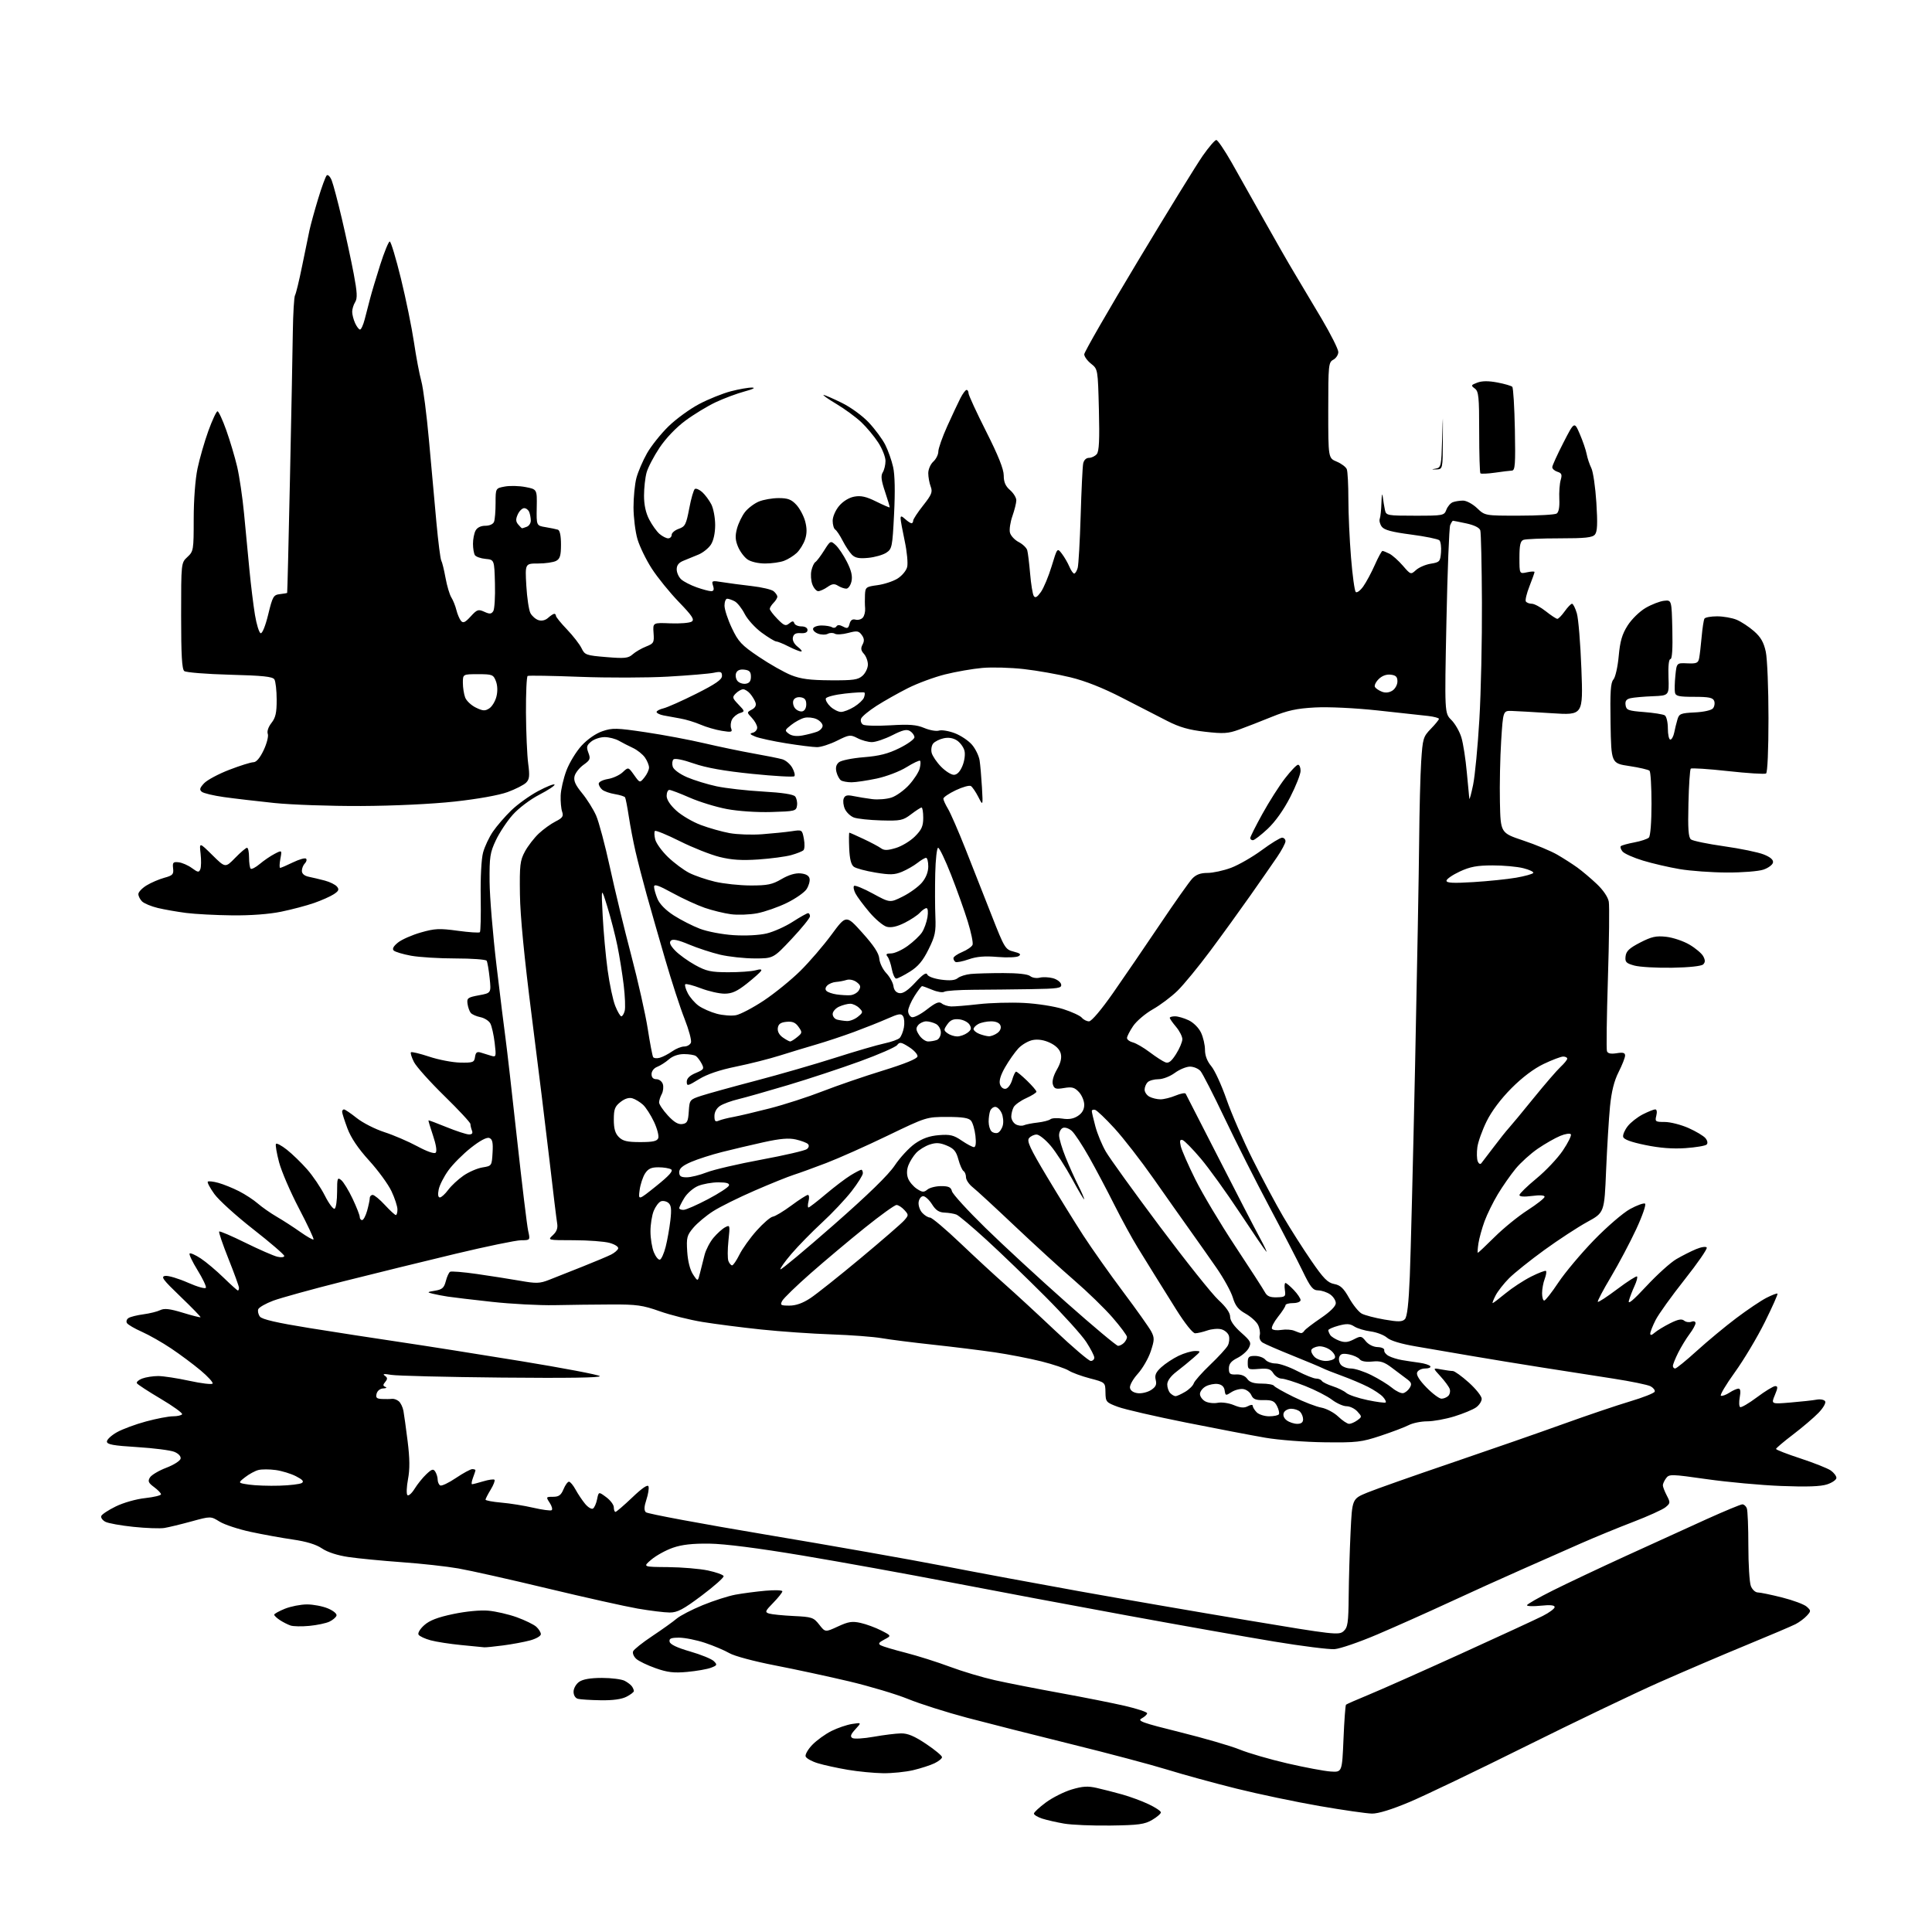 <?xml version="1.0" encoding="UTF-8" standalone="no"?>
<svg 
  version="1.1" 
  xmlns="http://www.w3.org/2000/svg" 
  xmlns:xlink="http://www.w3.org/1999/xlink" 
  xmlns:svg="http://www.w3.org/2000/svg"
  xmlns:rdf="http://www.w3.org/1999/02/22-rdf-syntax-ns#"
  xmlns:cc="http://creativecommons.org/ns#"
  xmlns:dc="http://purl.org/dc/elements/1.1/"
  viewBox="0 0 768 768"
  width="768"
  height="768"
>
<style>svg {background-color: white; }</style>"
<path stroke="none" fill="black" fill-rule="evenodd" d="M441.50,725.68C434.35,725.78 426.02,725.43 423.00,724.91C419.98,724.39 416.04,723.49 414.25,722.91C412.46,722.32 411.00,721.43 411.00,720.93C411.00,720.43 413.14,718.44 415.75,716.51C418.36,714.58 422.98,712.26 426.00,711.35C430.35,710.05 432.44,709.92 436.00,710.74C438.48,711.30 443.04,712.47 446.15,713.34C449.25,714.21 453.96,715.95 456.61,717.21C459.27,718.47 461.45,719.92 461.47,720.44C461.49,720.96 459.93,722.31 458.00,723.44C455.01,725.20 452.61,725.53 441.50,725.68zM545.37,720.93C543.24,720.89 533.85,719.54 524.50,717.92C515.15,716.30 500.30,713.19 491.50,711.00C482.70,708.81 470.32,705.42 464.00,703.46C457.68,701.51 440.57,696.96 426.00,693.37C411.43,689.77 392.75,685.03 384.50,682.85C376.25,680.66 365.68,677.30 361.00,675.39C356.32,673.48 345.75,670.32 337.50,668.36C329.25,666.41 315.96,663.55 307.97,662.00C299.85,660.43 291.92,658.31 289.97,657.17C288.06,656.06 283.70,654.21 280.28,653.07C276.86,651.93 272.22,651.00 269.96,651.00C266.71,651.00 265.92,651.34 266.18,652.61C266.39,653.68 269.16,655.00 274.34,656.49C278.65,657.73 282.89,659.46 283.76,660.33C285.21,661.78 285.11,662.01 282.61,662.96C281.11,663.53 276.87,664.27 273.19,664.61C267.84,665.10 265.32,664.80 260.61,663.13C257.37,661.99 253.91,660.32 252.92,659.43C251.94,658.54 251.37,657.20 251.66,656.45C251.94,655.70 255.40,652.95 259.34,650.33C263.28,647.71 267.62,644.60 269.00,643.42C270.38,642.25 275.04,639.83 279.37,638.06C283.70,636.29 289.55,634.42 292.37,633.90C295.19,633.38 300.54,632.68 304.25,632.34C307.96,632.01 311.00,632.11 311.00,632.57C311.00,633.04 309.38,635.08 307.40,637.11C304.14,640.44 303.98,640.86 305.71,641.41C306.76,641.74 311.14,642.18 315.44,642.39C322.78,642.74 323.41,642.95 325.66,645.82C328.05,648.88 328.05,648.88 333.07,646.56C337.25,644.62 338.77,644.38 342.13,645.14C344.36,645.64 348.03,646.99 350.28,648.14C354.39,650.24 354.39,650.24 351.53,651.74C349.32,652.90 349.00,653.42 350.10,654.04C350.89,654.48 355.35,655.81 360.02,657.00C364.68,658.19 372.56,660.68 377.51,662.53C382.47,664.39 390.57,666.81 395.51,667.91C400.46,669.02 412.15,671.31 421.50,673.01C430.85,674.71 442.44,677.02 447.25,678.13C452.06,679.25 456.00,680.56 456.00,681.05C456.00,681.53 455.02,682.45 453.83,683.09C451.96,684.09 454.00,684.83 469.08,688.57C478.66,690.95 489.33,694.05 492.80,695.47C496.26,696.89 504.81,699.37 511.80,700.99C518.78,702.60 526.52,704.05 529.00,704.21C533.50,704.50 533.50,704.50 534.06,691.28C534.36,684.00 534.81,677.87 535.06,677.64C535.30,677.41 539.36,675.63 544.09,673.68C548.81,671.74 565.23,664.44 580.59,657.46C595.94,650.48 610.64,643.69 613.25,642.37C615.86,641.05 618.00,639.46 618.00,638.84C618.00,638.08 616.24,637.90 612.50,638.29C609.48,638.60 607.00,638.52 607.00,638.11C607.00,637.70 611.61,635.07 617.25,632.25C622.89,629.43 636.05,623.21 646.50,618.43C656.95,613.64 671.34,607.09 678.47,603.86C685.61,600.64 691.97,598.00 692.62,598.00C693.26,598.00 694.06,598.71 694.39,599.58C694.73,600.45 695.00,607.17 695.00,614.52C695.00,621.86 695.44,629.02 695.98,630.43C696.51,631.85 697.75,633.01 698.73,633.02C699.70,633.02 704.07,633.93 708.44,635.03C712.80,636.13 717.20,637.77 718.20,638.68C719.93,640.25 719.94,640.41 718.26,642.26C717.29,643.33 715.28,644.84 713.77,645.62C712.27,646.39 703.49,650.13 694.27,653.92C685.05,657.71 669.40,664.41 659.50,668.79C649.60,673.18 625.74,684.61 606.48,694.19C587.23,703.77 566.47,713.73 560.35,716.31C553.21,719.32 547.85,720.97 545.37,720.93zM351.00,704.88C347.43,704.83 341.12,704.22 337.00,703.52C332.88,702.82 327.54,701.66 325.15,700.93C322.75,700.21 320.55,699.00 320.26,698.24C319.97,697.49 321.17,695.39 322.91,693.59C324.66,691.78 328.09,689.31 330.53,688.09C332.96,686.88 336.65,685.62 338.73,685.30C342.50,684.72 342.50,684.72 340.03,687.41C338.16,689.44 337.87,690.30 338.83,690.89C339.53,691.33 343.34,691.10 347.30,690.39C351.26,689.69 356.15,689.08 358.16,689.05C360.86,689.01 363.48,690.12 368.16,693.25C371.65,695.59 374.49,697.95 374.47,698.50C374.46,699.05 373.11,700.14 371.47,700.93C369.84,701.72 366.02,702.95 363.00,703.67C359.98,704.38 354.57,704.93 351.00,704.88zM238.80,675.88C234.78,675.82 230.71,675.56 229.75,675.31C228.70,675.04 228.00,673.90 228.00,672.48C228.00,671.17 228.99,669.42 230.22,668.56C231.71,667.52 234.71,667.00 239.29,667.00C243.05,667.00 247.11,667.52 248.32,668.15C249.52,668.78 250.83,669.79 251.23,670.40C251.64,671.00 251.98,671.83 251.98,672.22C251.99,672.62 250.67,673.64 249.05,674.47C247.11,675.48 243.59,675.96 238.80,675.88zM530.50,655.56C528.30,655.72 517.50,654.36 506.50,652.54C495.50,650.72 469.18,646.06 448.00,642.17C426.82,638.29 395.33,632.38 378.00,629.03C360.68,625.69 334.13,620.88 319.00,618.35C301.30,615.39 288.11,613.70 282.00,613.62C275.23,613.54 271.05,614.01 267.44,615.27C264.66,616.24 260.84,618.35 258.94,619.95C255.50,622.87 255.50,622.87 265.50,622.95C271.00,623.00 278.17,623.60 281.43,624.29C284.68,624.99 287.49,625.99 287.65,626.53C287.82,627.06 283.90,630.54 278.96,634.25C271.60,639.78 269.29,641.00 266.23,641.00C264.18,641.00 258.45,640.29 253.50,639.44C248.55,638.58 232.39,634.97 217.59,631.42C202.79,627.86 186.86,624.29 182.20,623.48C177.54,622.66 167.38,621.54 159.61,620.99C151.85,620.43 142.35,619.51 138.50,618.94C134.14,618.30 130.18,617.01 128.00,615.53C125.67,613.95 121.82,612.77 116.50,612.00C112.10,611.37 104.52,609.99 99.66,608.95C94.79,607.90 89.23,606.07 87.29,604.87C83.77,602.69 83.77,602.69 76.13,604.78C71.94,605.93 67.09,607.10 65.37,607.39C63.64,607.67 58.10,607.48 53.06,606.95C48.01,606.43 42.98,605.52 41.88,604.93C40.78,604.35 40.04,603.33 40.23,602.68C40.42,602.03 43.01,600.31 45.99,598.85C49.06,597.34 54.13,595.90 57.70,595.52C61.16,595.14 64.00,594.46 64.00,594.00C64.00,593.54 62.76,592.26 61.25,591.14C58.98,589.47 58.69,588.80 59.60,587.32C60.21,586.33 63.13,584.59 66.10,583.46C69.06,582.33 71.63,580.70 71.79,579.84C71.97,578.91 70.97,577.82 69.30,577.13C67.76,576.50 61.10,575.65 54.50,575.24C44.95,574.65 42.50,574.20 42.50,573.03C42.50,572.22 44.29,570.56 46.49,569.33C48.68,568.10 53.88,566.17 58.05,565.05C62.22,563.92 67.04,563.00 68.76,563.00C70.48,563.00 72.11,562.63 72.39,562.19C72.66,561.74 68.86,558.99 63.93,556.07C59.00,553.15 54.73,550.37 54.43,549.88C54.13,549.39 55.06,548.55 56.50,548.00C57.95,547.45 60.81,547.00 62.87,547.00C64.92,547.00 70.52,547.86 75.30,548.90C80.09,549.95 84.23,550.43 84.51,549.99C84.79,549.54 82.65,547.19 79.76,544.77C76.87,542.34 71.60,538.42 68.05,536.04C64.51,533.66 59.26,530.68 56.40,529.41C53.53,528.14 50.86,526.58 50.46,525.94C50.07,525.30 50.36,524.39 51.12,523.92C51.88,523.44 54.52,522.79 57.00,522.46C59.48,522.13 62.48,521.39 63.67,520.81C65.33,520.00 67.44,520.24 72.64,521.82C76.38,522.97 79.56,523.77 79.71,523.62C79.87,523.46 76.28,519.77 71.75,515.42C64.68,508.63 63.81,507.46 65.70,507.19C66.91,507.02 70.96,508.23 74.70,509.88C78.50,511.56 81.66,512.44 81.85,511.88C82.05,511.33 80.54,508.17 78.50,504.87C76.46,501.57 75.06,498.61 75.38,498.29C75.70,497.97 77.70,498.86 79.82,500.26C81.94,501.66 86.03,505.11 88.90,507.91C91.78,510.71 94.33,513.00 94.57,513.00C94.80,513.00 95.00,512.52 95.00,511.93C95.00,511.34 93.12,506.17 90.83,500.43C88.54,494.69 86.87,489.80 87.12,489.55C87.37,489.30 92.06,491.30 97.54,494.01C103.02,496.71 108.74,499.21 110.25,499.57C111.79,499.93 113.00,499.79 113.00,499.26C113.00,498.73 107.45,493.96 100.67,488.65C93.89,483.35 86.93,477.04 85.21,474.64C83.48,472.23 82.31,470.03 82.60,469.73C82.89,469.44 84.79,469.65 86.82,470.21C88.84,470.77 92.53,472.26 95.00,473.52C97.47,474.77 100.85,476.99 102.50,478.43C104.15,479.87 107.53,482.23 110.00,483.67C112.47,485.10 116.68,487.82 119.35,489.71C122.01,491.59 124.39,492.94 124.63,492.70C124.87,492.46 122.27,486.92 118.85,480.38C115.43,473.85 111.87,465.57 110.93,462.00C109.99,458.43 109.43,455.15 109.69,454.72C109.94,454.30 111.90,455.34 114.04,457.03C116.18,458.72 119.79,462.22 122.07,464.81C124.35,467.39 127.53,472.10 129.14,475.29C130.75,478.47 132.50,480.81 133.03,480.48C133.57,480.15 134.00,477.15 134.00,473.82C134.00,468.29 134.15,467.88 135.66,469.13C136.57,469.88 138.60,473.20 140.16,476.50C141.72,479.80 143.00,483.06 143.00,483.75C143.00,484.44 143.43,485.00 143.95,485.00C144.48,485.00 145.37,483.31 145.95,481.25C146.52,479.19 146.99,476.94 146.99,476.25C147.00,475.56 147.52,475.00 148.15,475.00C148.79,475.00 150.97,476.80 153.00,479.00C155.03,481.20 156.99,483.00 157.35,483.00C157.71,483.00 158.00,481.99 157.99,480.75C157.98,479.51 156.91,476.25 155.61,473.50C154.31,470.75 150.31,465.27 146.72,461.33C142.35,456.52 139.51,452.31 138.10,448.54C136.95,445.45 136.00,442.49 136.00,441.96C136.00,441.43 136.34,441.00 136.75,441.01C137.16,441.02 139.44,442.56 141.82,444.45C144.19,446.34 149.14,448.86 152.82,450.05C156.49,451.24 162.38,453.77 165.89,455.67C169.77,457.76 172.64,458.76 173.20,458.20C173.76,457.64 173.34,454.97 172.13,451.40C171.04,448.17 170.23,445.45 170.32,445.36C170.42,445.27 173.65,446.48 177.50,448.05C181.35,449.61 185.34,450.92 186.36,450.95C187.65,450.98 188.03,450.52 187.61,449.42C187.27,448.55 187.00,447.37 187.00,446.81C187.00,446.24 182.33,441.22 176.62,435.64C170.92,430.06 165.48,424.00 164.55,422.16C163.62,420.32 163.08,418.58 163.36,418.30C163.64,418.02 166.91,418.81 170.63,420.04C174.35,421.28 179.89,422.34 182.95,422.40C188.05,422.49 188.53,422.31 188.83,420.15C189.09,418.36 189.61,417.95 191.08,418.40C192.14,418.73 193.97,419.30 195.16,419.66C197.24,420.29 197.29,420.12 196.64,414.55C196.26,411.38 195.49,407.92 194.92,406.86C194.36,405.80 192.58,404.67 190.97,404.34C189.36,404.02 187.63,403.25 187.12,402.63C186.61,402.01 186.04,400.38 185.85,399.02C185.53,396.77 185.95,396.46 190.38,395.64C195.26,394.74 195.26,394.74 194.64,388.78C194.29,385.51 193.76,382.42 193.45,381.91C193.14,381.41 187.59,381.00 181.12,381.00C174.66,381.00 166.70,380.51 163.43,379.92C160.17,379.32 157.05,378.39 156.50,377.84C155.83,377.18 156.41,376.12 158.20,374.68C159.69,373.48 163.77,371.68 167.27,370.68C172.84,369.08 174.67,369.00 181.92,369.99C186.48,370.61 190.46,370.88 190.76,370.57C191.06,370.27 191.21,363.99 191.09,356.62C190.96,348.84 191.35,341.40 192.03,338.90C192.67,336.53 194.44,332.76 195.98,330.53C197.51,328.30 200.79,324.51 203.27,322.11C205.75,319.71 210.53,316.28 213.89,314.48C217.26,312.68 220.20,311.51 220.43,311.88C220.66,312.26 217.95,314.06 214.40,315.90C210.76,317.78 206.17,321.26 203.84,323.87C201.57,326.42 198.55,330.98 197.12,334.00C194.79,338.94 194.54,340.62 194.62,350.50C194.67,356.55 195.92,371.61 197.39,383.96C198.86,396.32 200.48,409.37 200.98,412.96C201.48,416.56 203.52,434.35 205.50,452.50C207.49,470.65 209.49,487.19 209.95,489.25C210.79,493.00 210.79,493.00 207.14,493.02C205.14,493.03 193.38,495.46 181.00,498.42C168.62,501.38 148.50,506.33 136.27,509.41C124.04,512.49 111.60,515.93 108.61,517.04C105.63,518.16 102.95,519.69 102.66,520.44C102.37,521.19 102.67,522.51 103.32,523.37C104.14,524.47 110.07,525.84 123.00,527.92C133.18,529.56 149.38,532.06 159.00,533.48C168.62,534.90 190.21,538.31 206.97,541.05C223.73,543.79 237.88,546.48 238.42,547.02C239.06,547.66 225.56,547.86 199.45,547.61C177.48,547.40 157.70,546.91 155.50,546.53C152.70,546.04 151.93,546.14 152.94,546.84C154.08,547.64 154.12,548.15 153.14,549.33C152.17,550.50 152.18,550.91 153.21,551.32C153.92,551.61 153.54,551.88 152.37,551.92C151.12,551.97 150.02,552.83 149.71,554.00C149.29,555.61 149.70,556.02 151.84,556.12C153.30,556.18 155.10,556.16 155.82,556.06C156.55,555.96 157.76,556.39 158.51,557.01C159.26,557.63 160.09,559.34 160.37,560.82C160.64,562.29 161.40,567.77 162.05,573.00C162.90,579.82 162.94,584.05 162.19,588.00C161.62,591.02 161.51,593.87 161.95,594.32C162.39,594.78 163.68,593.64 164.81,591.81C165.95,589.97 168.05,587.36 169.49,586.01C171.69,583.94 172.25,583.79 173.04,585.03C173.55,585.84 173.98,587.26 173.98,588.19C173.99,589.12 174.44,590.15 174.97,590.48C175.51,590.82 178.32,589.49 181.21,587.54C184.11,585.59 187.04,584.00 187.74,584.00C188.43,584.00 189.00,584.20 189.00,584.43C189.00,584.67 188.56,586.02 188.02,587.43C187.49,588.85 187.32,590.00 187.66,590.00C187.99,590.00 190.01,589.48 192.14,588.84C194.27,588.20 196.26,587.93 196.56,588.23C196.86,588.53 196.19,590.29 195.06,592.14C193.93,593.99 193.01,595.79 193.00,596.13C193.00,596.48 195.81,597.01 199.25,597.31C202.69,597.60 208.41,598.52 211.97,599.35C215.53,600.17 218.82,600.61 219.28,600.33C219.73,600.05 219.40,598.73 218.53,597.41C216.99,595.05 217.02,595.00 219.86,595.00C222.14,595.00 223.02,594.36 224.00,592.00C224.68,590.35 225.66,589.00 226.17,589.00C226.68,589.00 227.86,590.41 228.80,592.14C229.73,593.86 231.44,596.41 232.59,597.80C233.73,599.18 235.14,600.03 235.71,599.68C236.28,599.33 237.02,597.66 237.35,595.98C237.97,592.92 237.97,592.92 240.98,595.15C242.64,596.37 244.00,598.19 244.00,599.19C244.00,600.18 244.30,601.00 244.66,601.00C245.02,601.00 248.02,598.42 251.33,595.27C255.28,591.49 257.50,589.99 257.79,590.88C258.04,591.62 257.66,593.99 256.95,596.15C256.03,598.95 255.97,600.37 256.74,601.14C257.34,601.74 278.90,605.75 304.66,610.07C330.42,614.38 362.07,619.97 375.00,622.49C387.93,625.01 412.23,629.53 429.00,632.54C445.77,635.55 475.85,640.75 495.84,644.08C530.45,649.87 532.26,650.07 534.09,648.42C535.76,646.91 536.02,645.15 536.12,634.60C536.18,627.94 536.52,616.49 536.87,609.15C537.50,595.81 537.50,595.81 543.50,593.34C546.80,591.98 561.88,586.66 577.00,581.52C592.12,576.37 612.15,569.41 621.50,566.03C630.85,562.66 642.76,558.63 647.96,557.08C653.16,555.53 657.57,553.79 657.77,553.20C657.96,552.61 657.22,551.66 656.13,551.07C655.03,550.48 648.36,549.11 641.32,548.02C634.27,546.93 621.52,544.95 613.00,543.60C604.48,542.26 591.88,540.20 585.00,539.02C578.12,537.83 568.23,536.14 563.00,535.25C556.91,534.22 552.73,532.96 551.35,531.74C550.16,530.69 547.24,529.58 544.85,529.26C542.46,528.95 539.52,528.06 538.33,527.28C536.61,526.17 535.33,526.10 532.08,526.98C529.84,527.58 528.01,528.40 528.02,528.79C528.02,529.18 528.37,530.03 528.79,530.69C529.20,531.34 530.79,532.35 532.33,532.93C534.49,533.75 535.79,533.64 538.10,532.45C540.94,530.98 541.19,531.01 542.92,533.15C544.00,534.48 545.92,535.44 547.62,535.49C549.27,535.54 550.40,536.08 550.26,536.76C550.13,537.41 550.93,538.43 552.04,539.02C553.15,539.62 555.51,540.35 557.28,540.65C559.05,540.96 562.19,541.43 564.26,541.71C566.32,541.99 568.26,542.61 568.57,543.11C568.87,543.60 567.95,544.00 566.53,544.00C565.09,544.00 563.67,544.70 563.33,545.57C562.94,546.60 564.25,548.69 567.07,551.57C569.46,554.01 572.13,556.00 573.01,556.00C573.88,556.00 575.10,555.50 575.72,554.88C576.34,554.26 576.59,553.02 576.28,552.13C575.97,551.23 574.31,548.98 572.61,547.12C569.50,543.73 569.50,543.73 572.88,544.37C574.73,544.71 576.82,545.00 577.52,545.00C578.21,545.00 581.08,547.07 583.89,549.59C586.70,552.12 589.00,555.02 589.00,556.04C589.00,557.05 587.99,558.60 586.75,559.47C585.51,560.35 581.64,561.95 578.14,563.03C574.65,564.11 569.79,565.00 567.35,565.00C564.90,565.00 561.59,565.68 560.00,566.50C558.40,567.33 553.36,569.24 548.80,570.75C541.18,573.27 539.35,573.49 526.50,573.33C518.80,573.24 508.23,572.42 503.00,571.52C497.77,570.62 483.54,567.90 471.37,565.47C459.20,563.04 447.05,560.24 444.37,559.24C439.69,557.50 439.50,557.27 439.44,553.47C439.37,549.52 439.37,549.52 433.25,547.92C429.89,547.04 426.09,545.64 424.82,544.82C423.54,544.00 418.68,542.36 414.00,541.18C409.32,540.01 401.00,538.39 395.50,537.58C390.00,536.78 378.98,535.41 371.00,534.55C363.02,533.69 353.80,532.52 350.50,531.95C347.20,531.38 338.20,530.70 330.50,530.44C322.80,530.18 310.20,529.30 302.50,528.49C294.80,527.68 284.33,526.33 279.24,525.50C274.15,524.67 266.50,522.75 262.24,521.24C255.47,518.84 253.06,518.51 243.00,518.55C236.68,518.57 226.55,518.69 220.50,518.82C214.45,518.94 203.20,518.35 195.50,517.50C187.80,516.66 179.93,515.72 178.00,515.42C176.07,515.13 173.38,514.61 172.00,514.27C169.66,513.69 169.73,513.61 172.94,513.07C175.78,512.60 176.52,511.94 177.21,509.30C177.66,507.54 178.42,505.86 178.91,505.56C179.39,505.26 184.22,505.66 189.64,506.44C195.06,507.22 202.77,508.43 206.77,509.13C213.17,510.26 214.55,510.22 218.27,508.76C220.60,507.85 226.55,505.49 231.50,503.52C236.45,501.55 241.59,499.39 242.92,498.72C244.25,498.05 245.52,496.97 245.73,496.31C245.95,495.64 244.48,494.67 242.31,494.07C240.22,493.49 233.80,493.01 228.06,493.01C217.62,493.00 217.62,493.00 219.78,490.99C221.32,489.56 221.81,488.18 221.47,486.24C221.21,484.73 219.85,473.60 218.46,461.50C217.06,449.40 213.88,423.52 211.38,404.00C208.40,380.59 206.79,364.07 206.68,355.50C206.52,343.88 206.73,342.08 208.66,338.50C209.85,336.30 212.33,333.09 214.16,331.36C216.00,329.64 219.01,327.46 220.85,326.54C223.62,325.14 224.07,324.47 223.46,322.67C223.05,321.48 222.79,318.59 222.87,316.27C222.95,313.94 223.97,309.47 225.14,306.35C226.31,303.22 229.04,298.75 231.19,296.40C233.55,293.85 236.87,291.55 239.49,290.66C243.44,289.31 245.07,289.35 256.68,291.08C263.73,292.13 274.23,294.10 280.00,295.46C285.77,296.81 294.55,298.64 299.50,299.52C304.45,300.39 309.61,301.43 310.97,301.82C312.33,302.21 314.12,303.73 314.94,305.21C315.77,306.68 316.14,308.20 315.76,308.57C315.38,308.95 307.84,308.52 298.99,307.62C287.86,306.49 280.71,305.21 275.76,303.49C271.49,301.99 268.25,301.35 267.71,301.89C267.21,302.39 267.09,303.69 267.43,304.79C267.80,305.94 270.21,307.70 273.14,308.97C275.94,310.17 281.21,311.79 284.86,312.57C288.51,313.35 296.79,314.28 303.26,314.65C310.92,315.08 315.38,315.76 316.08,316.60C316.67,317.31 317.01,318.93 316.83,320.19C316.51,322.40 316.08,322.51 306.61,322.79C300.84,322.96 293.48,322.46 288.94,321.61C284.65,320.80 278.00,318.76 274.16,317.07C270.31,315.38 266.68,314.00 266.08,314.00C265.49,314.00 265.00,315.07 265.00,316.38C265.00,317.88 266.44,320.07 268.87,322.26C271.00,324.19 275.38,326.75 278.62,327.96C281.85,329.17 286.97,330.62 289.99,331.17C293.01,331.73 298.86,331.93 302.99,331.62C307.12,331.31 312.38,330.77 314.69,330.43C318.87,329.80 318.87,329.80 319.56,333.48C319.94,335.50 319.86,337.52 319.38,337.98C318.89,338.44 316.70,339.31 314.50,339.92C312.30,340.53 306.45,341.31 301.50,341.65C294.84,342.10 290.81,341.84 286.00,340.64C282.43,339.74 275.32,336.93 270.22,334.37C265.11,331.82 260.67,330.00 260.35,330.32C260.02,330.64 260.08,332.17 260.46,333.70C260.85,335.24 263.15,338.40 265.57,340.73C268.00,343.05 271.77,345.86 273.96,346.98C276.15,348.10 280.76,349.67 284.22,350.49C287.67,351.30 294.06,351.98 298.41,351.99C305.11,352.00 306.99,351.61 310.69,349.44C313.53,347.78 316.19,346.99 318.27,347.19C320.42,347.40 321.60,348.10 321.82,349.30C322.01,350.29 321.47,352.17 320.61,353.47C319.75,354.78 316.23,357.23 312.78,358.92C309.32,360.61 304.02,362.46 301.00,363.04C297.98,363.61 293.28,363.78 290.56,363.42C287.84,363.06 283.14,361.91 280.13,360.87C277.11,359.83 271.35,357.18 267.32,354.97C261.75,351.91 260.00,351.32 260.00,352.51C260.00,353.36 260.62,355.54 261.37,357.34C262.23,359.39 264.66,361.86 267.84,363.90C270.64,365.70 275.31,368.08 278.22,369.19C281.16,370.32 287.10,371.45 291.61,371.74C296.42,372.05 301.78,371.77 304.77,371.06C307.54,370.39 312.20,368.31 315.12,366.42C318.04,364.54 320.79,363.00 321.22,363.00C321.65,363.00 321.99,363.56 321.98,364.25C321.97,364.94 318.68,368.99 314.68,373.25C307.40,381.00 307.40,381.00 299.95,380.99C295.85,380.98 289.68,380.31 286.24,379.50C282.80,378.68 277.23,376.86 273.86,375.44C269.54,373.62 267.42,373.18 266.67,373.93C265.93,374.67 266.43,375.84 268.38,377.87C269.90,379.46 273.48,382.04 276.32,383.61C280.79,386.07 282.60,386.47 289.50,386.48C293.90,386.49 298.78,386.14 300.33,385.71C302.29,385.16 302.96,385.26 302.50,386.01C302.13,386.60 299.57,388.87 296.82,391.05C292.97,394.09 290.94,395.00 288.00,395.00C285.90,395.00 281.65,394.03 278.57,392.85C275.48,391.67 272.71,390.96 272.41,391.26C272.10,391.57 272.55,393.17 273.41,394.83C274.27,396.49 276.22,398.73 277.74,399.82C279.27,400.90 282.50,402.33 284.92,402.98C287.34,403.63 290.77,403.89 292.55,403.56C294.32,403.22 299.31,400.60 303.64,397.73C307.96,394.85 314.46,389.57 318.09,386.00C321.71,382.43 327.30,375.93 330.52,371.56C336.36,363.63 336.36,363.63 342.83,370.84C347.40,375.93 349.37,378.94 349.54,381.10C349.67,382.78 350.92,385.36 352.31,386.83C353.69,388.30 354.98,390.62 355.16,392.00C355.38,393.63 356.22,394.60 357.58,394.80C358.99,395.00 361.01,393.63 363.86,390.54C366.78,387.37 368.22,386.41 368.59,387.37C368.89,388.16 371.30,389.05 374.15,389.43C377.64,389.89 379.66,389.70 380.73,388.81C381.58,388.10 383.90,387.37 385.89,387.17C387.87,386.98 393.67,386.81 398.78,386.81C404.59,386.80 408.60,387.25 409.51,388.01C410.32,388.68 412.01,388.96 413.28,388.64C414.55,388.32 416.92,388.42 418.55,388.85C420.17,389.29 421.65,390.40 421.82,391.32C422.11,392.81 420.76,393.02 409.82,393.20C403.05,393.31 392.77,393.42 387.00,393.45C381.23,393.48 375.99,393.83 375.36,394.24C374.73,394.65 372.60,394.31 370.64,393.49C368.67,392.67 366.83,392.00 366.54,392.00C366.26,392.00 364.89,393.79 363.51,395.98C362.13,398.17 361.00,400.82 361.00,401.87C361.00,402.93 361.64,404.03 362.42,404.33C363.20,404.63 365.89,403.27 368.41,401.31C371.96,398.54 373.29,398.00 374.34,398.87C375.09,399.49 376.78,400.03 378.10,400.08C379.42,400.12 384.32,399.71 389.00,399.18C393.68,398.64 401.77,398.42 407.00,398.68C412.36,398.96 419.19,400.03 422.67,401.14C426.07,402.23 429.39,403.76 430.05,404.56C430.71,405.35 431.99,406.00 432.91,406.00C433.89,406.00 437.78,401.41 442.44,394.75C446.76,388.56 455.14,376.30 461.06,367.50C466.97,358.70 472.77,350.49 473.95,349.25C475.45,347.66 477.23,347.00 480.00,347.00C482.16,347.00 486.38,346.08 489.38,344.96C492.38,343.83 497.86,340.68 501.56,337.96C505.25,335.23 508.89,333.00 509.64,333.00C510.39,333.00 511.00,333.63 511.00,334.40C511.00,335.17 509.51,337.98 507.69,340.65C505.88,343.32 501.07,350.23 497.02,356.00C492.97,361.77 485.80,371.68 481.09,378.00C476.38,384.32 470.52,391.46 468.07,393.85C465.61,396.25 461.20,399.56 458.26,401.22C455.31,402.89 451.80,405.87 450.45,407.85C449.10,409.84 448.00,411.99 448.00,412.62C448.00,413.26 449.05,414.05 450.32,414.37C451.60,414.69 454.64,416.46 457.07,418.30C459.51,420.14 462.29,421.94 463.26,422.29C464.56,422.78 465.65,421.93 467.51,418.99C468.88,416.82 470.00,414.17 470.00,413.10C470.00,412.03 468.88,409.82 467.50,408.18C466.12,406.55 465.00,404.94 465.00,404.61C465.00,404.27 465.94,404.00 467.10,404.00C468.25,404.00 470.69,404.71 472.52,405.58C474.42,406.48 476.52,408.58 477.42,410.48C478.29,412.31 479.00,415.39 479.00,417.32C479.00,419.62 479.87,421.88 481.49,423.81C482.87,425.44 485.60,431.39 487.56,437.03C489.52,442.66 494.22,453.46 498.01,461.01C501.79,468.56 507.23,478.74 510.09,483.62C512.96,488.51 517.98,496.40 521.26,501.16C526.12,508.24 527.78,509.92 530.35,510.41C532.83,510.87 534.10,512.07 536.30,515.99C537.85,518.74 540.10,521.52 541.30,522.18C542.51,522.83 546.57,523.90 550.32,524.54C555.84,525.50 557.38,525.47 558.45,524.41C559.37,523.49 559.97,518.28 560.42,507.29C560.78,498.61 561.72,460.90 562.52,423.50C563.31,386.10 564.04,345.82 564.14,334.00C564.24,322.18 564.60,308.12 564.94,302.77C565.54,293.55 565.74,292.87 568.78,289.72C570.55,287.90 572.00,286.12 572.00,285.76C572.00,285.41 570.09,284.89 567.75,284.61C565.41,284.33 556.39,283.34 547.70,282.42C538.45,281.43 528.10,280.94 522.70,281.23C515.39,281.63 511.86,282.40 505.50,284.98C501.10,286.77 495.25,289.05 492.50,290.04C488.20,291.60 486.31,291.72 479.00,290.88C472.65,290.16 468.86,289.08 464.00,286.59C460.43,284.77 452.32,280.61 446.00,277.35C438.45,273.46 431.41,270.67 425.50,269.24C420.55,268.03 412.23,266.56 407.00,265.97C401.77,265.37 394.35,265.17 390.50,265.51C386.65,265.85 379.98,267.01 375.67,268.09C371.36,269.17 364.73,271.62 360.92,273.54C357.11,275.46 351.50,278.63 348.44,280.58C345.39,282.54 342.62,284.82 342.30,285.67C341.97,286.51 342.32,287.58 343.07,288.05C343.82,288.51 348.73,288.63 353.97,288.32C361.53,287.86 364.31,288.09 367.41,289.39C369.56,290.29 372.19,290.76 373.26,290.42C374.32,290.08 377.16,290.55 379.57,291.47C381.97,292.39 385.06,294.47 386.43,296.10C387.80,297.73 389.14,300.51 389.41,302.28C389.69,304.05 390.10,308.86 390.34,312.96C390.76,320.43 390.76,320.43 388.89,316.78C387.86,314.77 386.53,312.83 385.94,312.46C385.34,312.09 382.64,312.85 379.93,314.13C377.22,315.42 375.00,316.93 375.00,317.49C375.01,318.04 375.83,319.85 376.83,321.50C377.83,323.15 380.97,330.35 383.80,337.50C386.62,344.65 391.32,356.56 394.22,363.96C399.31,376.93 399.62,377.44 402.94,378.28C405.55,378.94 406.03,379.37 404.94,380.07C404.15,380.58 400.35,380.72 396.50,380.40C391.46,379.97 388.26,380.23 385.07,381.35C382.63,382.20 380.27,382.66 379.82,382.39C379.37,382.11 379.00,381.44 379.00,380.89C379.00,380.34 380.59,379.23 382.54,378.42C384.49,377.60 386.32,376.32 386.61,375.57C386.90,374.82 386.05,370.67 384.71,366.35C383.38,362.03 380.39,353.66 378.07,347.75C375.75,341.84 373.43,337.00 372.92,337.00C372.42,337.00 371.90,341.61 371.77,347.25C371.64,352.89 371.67,360.61 371.83,364.41C372.08,370.42 371.73,372.11 369.10,377.41C366.85,381.96 364.97,384.20 361.69,386.25C359.27,387.76 356.83,389.00 356.26,389.00C355.69,389.00 354.91,387.31 354.52,385.25C354.14,383.19 353.36,380.94 352.79,380.25C352.01,379.31 352.37,379.00 354.23,379.00C355.59,379.00 358.55,377.66 360.81,376.02C363.08,374.38 365.64,371.95 366.51,370.63C367.38,369.30 368.35,366.59 368.68,364.61C369.01,362.53 368.85,361.00 368.29,361.00C367.75,361.00 366.57,361.82 365.66,362.82C364.76,363.82 362.02,365.63 359.58,366.85C356.61,368.34 354.28,368.86 352.55,368.42C351.13,368.07 348.01,365.46 345.62,362.64C343.23,359.81 340.72,356.45 340.06,355.16C339.39,353.88 339.14,352.53 339.50,352.16C339.87,351.80 343.23,353.17 346.97,355.21C353.78,358.92 353.78,358.92 358.86,356.38C361.66,354.99 365.09,352.49 366.48,350.85C368.10,348.92 369.00,346.62 369.00,344.42C369.00,342.54 368.61,341.00 368.13,341.00C367.66,341.00 366.11,341.91 364.69,343.03C363.28,344.14 360.52,345.72 358.57,346.54C355.60,347.77 353.85,347.83 347.99,346.86C344.13,346.22 340.27,345.19 339.41,344.55C338.33,343.77 337.75,341.45 337.57,337.20C337.43,333.79 337.45,331.00 337.63,331.00C337.80,331.00 340.32,332.11 343.22,333.48C346.12,334.84 349.25,336.50 350.16,337.16C351.46,338.11 352.74,338.10 356.11,337.09C358.47,336.38 361.89,334.31 363.70,332.50C366.36,329.84 367.00,328.41 367.00,325.10C367.00,322.84 366.70,321.00 366.34,321.00C365.98,321.00 364.11,322.21 362.18,323.68C358.93,326.15 358.01,326.34 350.26,326.13C345.64,326.00 340.76,325.48 339.42,324.97C338.07,324.46 336.47,322.93 335.86,321.58C335.24,320.23 335.03,318.37 335.38,317.45C335.88,316.15 336.74,315.93 339.26,316.45C341.04,316.82 344.39,317.37 346.69,317.66C349.00,317.95 352.46,317.67 354.38,317.04C356.30,316.41 359.46,314.12 361.41,311.97C363.36,309.81 365.24,306.89 365.59,305.48C365.95,304.06 366.02,302.69 365.75,302.42C365.48,302.14 363.05,303.29 360.36,304.96C357.66,306.65 352.35,308.67 348.49,309.49C344.64,310.30 340.15,310.97 338.50,310.97C336.85,310.97 334.97,310.63 334.33,310.22C333.69,309.82 332.87,308.33 332.51,306.92C332.07,305.16 332.38,303.93 333.49,303.01C334.38,302.27 338.81,301.37 343.33,301.01C349.51,300.52 353.03,299.63 357.52,297.40C360.81,295.78 363.50,293.83 363.50,293.08C363.50,292.33 362.73,291.23 361.78,290.63C360.44,289.79 358.87,290.15 354.68,292.28C351.72,293.77 348.09,295.00 346.60,295.00C345.12,295.00 342.54,294.30 340.89,293.44C338.04,291.97 337.59,292.02 332.74,294.44C329.92,295.85 326.34,297.00 324.79,297.00C323.24,297.00 317.70,296.31 312.48,295.47C307.25,294.63 301.75,293.43 300.24,292.81C298.07,291.92 297.87,291.60 299.25,291.27C300.21,291.04 301.00,290.13 301.00,289.24C301.00,288.35 300.06,286.63 298.91,285.40C296.81,283.17 296.81,283.17 298.87,282.07C300.23,281.34 300.72,280.38 300.31,279.23C299.97,278.28 299.02,276.71 298.19,275.75C297.37,274.79 296.12,274.00 295.42,274.00C294.72,274.00 293.41,274.73 292.51,275.63C291.00,277.14 291.08,277.47 293.53,280.03C296.14,282.75 296.15,282.82 294.09,283.47C292.94,283.84 291.55,284.97 291.00,286.00C290.46,287.02 290.30,288.61 290.65,289.54C291.22,291.03 290.77,291.14 286.90,290.51C284.48,290.12 280.68,289.01 278.47,288.05C276.25,287.09 272.65,285.99 270.47,285.62C268.28,285.24 265.26,284.69 263.75,284.39C262.24,284.09 261.00,283.48 261.00,283.03C261.00,282.58 262.24,281.93 263.75,281.57C265.26,281.21 271.11,278.61 276.75,275.78C284.46,271.91 287.00,270.15 287.00,268.69C287.00,267.03 286.53,266.85 283.75,267.43C281.96,267.81 273.75,268.50 265.50,268.97C257.25,269.44 241.50,269.47 230.50,269.05C219.50,268.63 210.16,268.47 209.75,268.70C209.34,268.93 209.04,275.50 209.08,283.31C209.13,291.11 209.53,300.20 209.96,303.50C210.62,308.44 210.47,309.79 209.13,311.13C208.23,312.03 204.92,313.71 201.76,314.87C198.33,316.12 189.88,317.63 180.76,318.63C171.70,319.62 156.56,320.34 143.50,320.40C131.40,320.45 115.88,319.91 109.00,319.20C102.12,318.48 93.12,317.43 89.00,316.85C84.88,316.27 80.92,315.33 80.22,314.75C79.20,313.92 79.39,313.22 81.13,311.36C82.34,310.07 86.84,307.66 91.13,306.01C95.42,304.35 99.74,303.00 100.73,303.00C101.89,303.00 103.33,301.31 104.81,298.20C106.06,295.56 106.80,292.64 106.45,291.73C106.07,290.74 106.67,288.97 107.90,287.39C109.56,285.29 110.00,283.33 109.98,278.12C109.98,274.48 109.56,270.86 109.07,270.07C108.36,268.96 104.46,268.55 91.33,268.21C82.07,267.96 73.94,267.31 73.25,266.76C72.32,266.01 72.00,260.35 72.00,244.74C72.00,223.73 72.00,223.73 74.50,221.41C76.92,219.17 77.00,218.66 77.00,206.30C77.00,198.76 77.62,190.53 78.51,186.27C79.34,182.30 81.29,175.55 82.83,171.27C84.38,167.00 86.02,163.50 86.46,163.50C86.91,163.50 88.48,166.90 89.96,171.05C91.44,175.20 93.38,181.73 94.28,185.55C95.17,189.37 96.40,197.68 97.00,204.00C97.61,210.32 98.57,220.45 99.15,226.50C99.73,232.55 100.72,240.61 101.35,244.42C101.98,248.23 103.00,251.51 103.61,251.71C104.25,251.92 105.50,248.85 106.61,244.29C108.36,237.08 108.71,236.48 111.25,236.18C112.76,236.01 114.07,235.78 114.15,235.68C114.24,235.58 114.73,215.25 115.26,190.50C115.79,165.75 116.30,139.42 116.40,131.99C116.51,124.55 116.90,117.97 117.28,117.36C117.66,116.75 118.91,111.58 120.07,105.87C121.22,100.17 122.56,93.70 123.03,91.50C123.51,89.30 125.05,83.69 126.46,79.04C127.87,74.39 129.40,70.20 129.87,69.73C130.33,69.27 131.22,70.15 131.85,71.69C132.47,73.24 134.30,80.12 135.91,87.00C137.52,93.88 139.64,103.70 140.61,108.84C142.00,116.19 142.12,118.58 141.19,120.07C140.53,121.12 140.00,122.86 140.00,123.94C140.00,125.02 140.52,127.05 141.16,128.45C141.80,129.85 142.68,131.00 143.12,131.00C143.56,131.00 144.39,129.20 144.96,127.00C145.53,124.80 146.49,121.09 147.10,118.75C147.70,116.41 149.52,110.34 151.14,105.25C152.77,100.16 154.47,96.00 154.93,96.00C155.39,96.00 157.39,102.64 159.38,110.75C161.37,118.86 163.69,130.22 164.55,136.00C165.40,141.78 166.72,148.75 167.48,151.50C168.24,154.25 169.61,164.82 170.52,175.00C171.43,185.18 172.77,199.88 173.48,207.67C174.20,215.47 175.07,222.30 175.42,222.86C175.76,223.43 176.52,226.50 177.10,229.69C177.68,232.89 178.72,236.40 179.42,237.50C180.11,238.60 181.02,240.85 181.42,242.49C181.83,244.14 182.65,246.07 183.24,246.79C184.10,247.82 184.90,247.46 187.11,245.04C189.63,242.28 190.14,242.11 192.52,243.19C194.66,244.17 195.31,244.12 196.08,242.94C196.59,242.15 196.89,237.22 196.75,232.00C196.50,222.50 196.50,222.50 193.01,222.17C191.09,221.99 189.18,221.31 188.77,220.67C188.37,220.03 188.02,218.01 188.02,216.18C188.01,214.36 188.47,212.00 189.04,210.93C189.69,209.71 191.13,209.00 192.93,209.00C194.61,209.00 196.04,208.35 196.39,207.42C196.73,206.55 197.00,203.19 197.00,199.96C197.00,194.09 197.00,194.09 200.65,193.41C202.66,193.03 206.37,193.12 208.90,193.61C213.50,194.50 213.50,194.50 213.36,201.73C213.23,208.95 213.23,208.95 216.86,209.55C218.86,209.89 221.06,210.33 221.75,210.55C222.55,210.80 223.00,212.91 223.00,216.43C223.00,220.84 222.62,222.13 221.07,222.96C220.00,223.53 216.79,224.00 213.93,224.00C208.72,224.00 208.72,224.00 209.22,232.81C209.50,237.66 210.24,242.58 210.86,243.74C211.49,244.91 212.93,246.16 214.07,246.52C215.36,246.93 216.81,246.58 217.90,245.59C218.87,244.72 219.96,244.00 220.33,244.00C220.70,244.00 221.00,244.37 221.00,244.82C221.00,245.27 222.98,247.71 225.41,250.24C227.83,252.77 230.42,256.12 231.17,257.67C232.45,260.35 232.98,260.54 241.00,261.20C248.35,261.81 249.74,261.67 251.49,260.11C252.59,259.13 254.99,257.74 256.80,257.02C259.88,255.80 260.08,255.43 259.80,251.61C259.50,247.50 259.50,247.50 266.50,247.79C270.35,247.94 274.16,247.63 274.97,247.09C276.16,246.30 275.19,244.82 269.84,239.28C266.22,235.53 261.38,229.56 259.09,226.02C256.81,222.49 254.25,217.21 253.40,214.31C252.55,211.40 251.85,205.74 251.83,201.73C251.82,197.72 252.34,192.42 252.99,189.97C253.65,187.51 255.54,183.11 257.20,180.18C258.86,177.26 262.70,172.45 265.72,169.50C268.74,166.55 274.25,162.54 277.95,160.60C281.65,158.65 287.32,156.37 290.55,155.53C293.78,154.69 297.56,154.03 298.96,154.07C300.49,154.11 299.31,154.72 296.00,155.60C292.98,156.41 287.80,158.34 284.50,159.89C281.20,161.45 275.76,164.75 272.42,167.24C268.77,169.94 264.67,174.23 262.19,177.95C259.92,181.36 257.59,185.80 257.03,187.82C256.47,189.85 256.01,193.98 256.01,197.01C256.00,200.66 256.70,203.88 258.07,206.51C259.21,208.71 261.06,211.29 262.18,212.25C263.30,213.21 264.85,214.00 265.61,214.00C266.37,214.00 267.00,213.37 267.00,212.60C267.00,211.83 268.27,210.75 269.82,210.21C272.35,209.33 272.77,208.50 273.99,202.07C274.73,198.13 275.74,194.66 276.23,194.36C276.72,194.05 278.04,194.63 279.17,195.65C280.29,196.66 281.90,198.84 282.75,200.47C283.59,202.11 284.29,205.81 284.29,208.68C284.29,211.91 283.64,214.90 282.59,216.50C281.66,217.92 279.46,219.69 277.70,220.43C275.94,221.18 273.26,222.28 271.75,222.87C269.83,223.63 269.00,224.67 269.00,226.32C269.00,227.63 269.81,229.42 270.80,230.32C271.79,231.21 274.55,232.63 276.93,233.47C279.30,234.31 281.90,235.00 282.69,235.00C283.71,235.00 283.94,234.37 283.45,232.85C282.81,230.82 282.99,230.74 287.14,231.42C289.54,231.81 294.77,232.50 298.77,232.96C302.76,233.41 306.70,234.34 307.52,235.01C308.33,235.69 309.00,236.67 309.00,237.19C309.00,237.72 308.32,238.82 307.50,239.64C306.68,240.47 306.00,241.55 306.00,242.04C306.00,242.53 307.37,244.33 309.05,246.05C311.67,248.73 312.32,248.98 313.71,247.83C314.98,246.79 315.42,246.77 315.75,247.75C315.98,248.44 317.25,249.00 318.58,249.00C320.02,249.00 321.00,249.58 321.00,250.44C321.00,251.38 320.07,251.81 318.29,251.69C316.33,251.55 315.47,252.03 315.18,253.42C314.94,254.58 315.71,256.04 317.14,257.14C318.44,258.14 319.03,258.97 318.46,258.98C317.89,258.99 315.66,258.10 313.50,257.00C311.34,255.90 309.11,254.99 308.54,254.98C307.97,254.96 305.37,253.39 302.77,251.48C300.18,249.58 297.14,246.23 296.02,244.04C294.91,241.86 293.12,239.60 292.06,239.03C291.00,238.47 289.65,238.00 289.07,238.00C288.48,238.00 288.00,239.24 288.00,240.75C288.00,242.26 289.31,246.27 290.92,249.66C293.49,255.10 294.75,256.45 301.64,261.09C305.93,263.99 311.71,267.26 314.47,268.37C318.34,269.91 321.94,270.38 330.14,270.43C339.26,270.49 341.08,270.23 342.89,268.60C344.05,267.55 345.00,265.56 345.00,264.17C345.00,262.79 344.29,260.87 343.42,259.91C342.22,258.59 342.09,257.69 342.88,256.22C343.65,254.79 343.56,253.78 342.56,252.41C341.36,250.77 340.68,250.67 337.15,251.61C334.93,252.21 332.55,252.34 331.86,251.92C331.17,251.49 329.91,251.50 329.05,251.95C328.20,252.40 326.45,252.37 325.17,251.88C323.88,251.40 323.01,250.47 323.23,249.82C323.44,249.17 324.97,248.64 326.61,248.64C328.26,248.64 330.11,248.95 330.73,249.33C331.35,249.72 332.15,249.57 332.49,249.01C332.92,248.33 333.78,248.35 335.13,249.07C336.83,249.98 337.24,249.81 337.71,247.99C338.10,246.51 338.84,245.99 340.10,246.32C341.10,246.58 342.42,246.20 343.01,245.48C343.61,244.76 344.01,243.12 343.90,241.84C343.78,240.55 343.76,238.10 343.84,236.38C343.99,233.44 344.28,233.22 348.75,232.62C351.36,232.28 354.95,231.11 356.72,230.03C358.50,228.94 360.25,226.87 360.61,225.40C360.98,223.93 360.54,219.30 359.64,215.09C358.74,210.89 358.00,206.83 358.00,206.07C358.00,205.00 358.40,205.06 359.83,206.35C360.83,207.26 361.96,208.00 362.33,208.00C362.70,208.00 363.00,207.54 363.00,206.97C363.00,206.40 364.78,203.69 366.96,200.93C370.36,196.63 370.79,195.57 369.96,193.40C369.43,192.01 369.00,189.62 369.00,188.09C369.00,186.56 369.90,184.50 371.00,183.50C372.10,182.50 373.00,180.70 373.00,179.49C373.00,178.27 374.60,173.73 376.56,169.39C378.52,165.05 380.88,160.04 381.79,158.25C382.71,156.46 383.80,155.00 384.23,155.00C384.65,155.00 385.00,155.59 385.00,156.31C385.00,157.04 388.15,163.87 392.00,171.50C396.84,181.09 399.00,186.49 399.00,189.01C399.00,191.64 399.69,193.24 401.50,194.81C402.88,196.01 404.00,197.83 404.00,198.87C404.00,199.90 403.30,202.72 402.46,205.12C401.61,207.53 401.16,210.50 401.47,211.73C401.78,212.96 403.34,214.64 404.94,215.47C406.55,216.30 408.08,217.77 408.35,218.74C408.62,219.71 409.13,223.90 409.49,228.05C409.84,232.20 410.49,236.18 410.93,236.89C411.52,237.84 412.27,237.43 413.77,235.33C414.88,233.76 416.81,229.15 418.04,225.10C420.28,217.72 420.28,217.72 422.11,220.11C423.11,221.42 424.45,223.74 425.09,225.25C425.72,226.76 426.59,228.00 427.00,228.00C427.42,228.00 428.05,226.99 428.40,225.75C428.74,224.51 429.27,215.18 429.58,205.00C429.88,194.82 430.33,185.49 430.58,184.25C430.86,182.89 431.77,182.00 432.90,182.00C433.92,182.00 435.31,181.33 436.00,180.50C436.91,179.40 437.13,174.77 436.83,162.88C436.42,146.75 436.42,146.74 433.71,144.58C432.22,143.40 431.00,141.71 431.00,140.84C431.00,139.97 440.61,123.26 452.37,103.71C464.12,84.16 475.70,65.35 478.12,61.90C480.53,58.46 482.95,55.64 483.50,55.65C484.05,55.66 486.78,59.68 489.58,64.58C492.37,69.49 498.18,79.80 502.48,87.50C506.79,95.20 512.20,104.65 514.52,108.50C516.84,112.35 521.72,120.55 525.37,126.71C529.01,132.88 532.00,138.83 532.00,139.93C532.00,141.03 531.10,142.41 530.00,143.00C528.11,144.01 528.00,145.09 528.00,163.09C528.00,182.10 528.00,182.10 531.38,183.51C533.24,184.29 535.04,185.65 535.38,186.54C535.72,187.44 536.00,192.79 536.00,198.44C536.00,204.09 536.47,214.51 537.05,221.60C537.62,228.69 538.47,234.87 538.92,235.32C539.38,235.78 540.72,234.79 541.91,233.13C543.10,231.46 545.17,227.60 546.52,224.55C547.87,221.50 549.24,219.00 549.55,219.00C549.87,219.00 551.11,219.50 552.32,220.11C553.52,220.72 555.92,222.86 557.65,224.86C560.77,228.47 560.81,228.48 562.90,226.59C564.06,225.54 566.69,224.41 568.75,224.08C572.26,223.52 572.52,223.23 572.82,219.61C572.99,217.48 572.71,215.31 572.19,214.79C571.67,214.27 566.59,213.23 560.91,212.49C553.22,211.48 550.24,210.68 549.26,209.35C548.54,208.36 548.19,206.95 548.48,206.20C548.77,205.45 549.07,202.51 549.15,199.67C549.24,196.67 549.46,195.76 549.67,197.50C549.88,199.15 550.27,201.51 550.54,202.75C551.02,204.92 551.43,205.00 562.54,205.00C573.72,205.00 574.08,204.93 574.95,202.64C575.44,201.34 576.59,199.99 577.51,199.64C578.42,199.29 580.26,199.00 581.59,199.00C582.93,199.00 585.43,200.35 587.16,202.00C590.30,205.00 590.30,205.00 603.90,204.98C611.38,204.98 618.08,204.60 618.79,204.15C619.62,203.62 620.00,201.57 619.85,198.41C619.72,195.71 619.97,192.30 620.39,190.84C621.03,188.66 620.80,188.07 619.08,187.53C617.94,187.16 617.02,186.33 617.05,185.68C617.08,185.03 619.06,180.68 621.46,176.00C625.82,167.50 625.82,167.50 627.98,172.50C629.17,175.25 630.40,178.85 630.72,180.50C631.03,182.15 631.87,184.66 632.58,186.08C633.29,187.49 634.19,193.67 634.58,199.80C635.11,208.18 634.97,211.33 634.02,212.48C633.01,213.70 630.20,214.00 619.96,214.00C612.92,214.00 606.45,214.27 605.58,214.61C604.36,215.07 604.00,216.71 604.00,221.69C604.00,228.16 604.00,228.16 607.00,227.50C608.65,227.14 610.00,227.09 610.00,227.38C610.00,227.68 609.09,230.23 607.99,233.04C606.88,235.85 606.23,238.56 606.54,239.07C606.86,239.58 607.93,240.00 608.92,240.00C609.91,240.00 612.42,241.35 614.50,243.00C616.58,244.65 618.63,246.00 619.07,246.00C619.51,246.00 620.83,244.65 622.00,243.00C623.17,241.35 624.48,240.00 624.91,240.00C625.34,240.00 626.19,241.70 626.81,243.77C627.44,245.85 628.25,255.82 628.63,265.93C629.32,284.32 629.32,284.32 616.91,283.52C610.09,283.08 602.92,282.67 601.00,282.61C597.50,282.50 597.50,282.50 596.74,294.50C596.32,301.10 596.09,312.03 596.24,318.80C596.50,331.09 596.50,331.09 605.50,334.11C610.45,335.76 616.52,338.29 619.00,339.73C621.48,341.16 625.08,343.47 627.00,344.85C628.92,346.24 632.41,349.18 634.74,351.39C637.30,353.81 639.20,356.61 639.52,358.45C639.81,360.13 639.65,373.88 639.17,389.00C638.69,404.12 638.52,417.11 638.79,417.86C639.14,418.79 640.34,419.04 642.65,418.67C645.18,418.26 646.00,418.49 646.00,419.60C646.00,420.40 644.84,423.35 643.43,426.14C641.64,429.67 640.60,433.85 640.00,439.86C639.54,444.61 638.84,456.04 638.45,465.26C637.76,482.03 637.76,482.03 630.93,485.76C627.18,487.82 619.51,492.83 613.90,496.90C608.28,500.98 601.98,506.02 599.90,508.10C597.81,510.19 595.40,513.27 594.53,514.95C593.66,516.63 593.14,518.00 593.37,518.00C593.59,518.00 595.90,516.25 598.48,514.12C601.06,511.99 605.62,509.00 608.62,507.48C611.61,505.97 614.29,504.95 614.56,505.23C614.83,505.50 614.59,506.94 614.03,508.43C613.46,509.91 613.00,512.45 613.00,514.07C613.00,515.68 613.38,517.00 613.85,517.00C614.32,517.00 616.86,513.76 619.49,509.80C622.13,505.84 628.49,498.27 633.63,492.96C638.78,487.66 645.23,482.10 647.99,480.60C650.74,479.10 653.42,478.14 653.93,478.46C654.45,478.78 652.87,483.35 650.42,488.62C647.97,493.89 643.44,502.44 640.35,507.63C637.25,512.81 634.92,517.25 635.16,517.49C635.40,517.74 638.90,515.45 642.92,512.42C646.95,509.39 650.48,507.14 650.75,507.42C651.03,507.70 650.58,509.41 649.74,511.21C648.91,513.02 647.90,515.62 647.52,517.00C647.02,518.75 649.13,517.01 654.49,511.24C658.72,506.70 664.05,501.88 666.34,500.54C668.63,499.20 672.16,497.41 674.20,496.56C676.29,495.69 678.14,495.41 678.46,495.93C678.77,496.43 674.80,502.17 669.65,508.67C664.50,515.18 659.32,522.39 658.14,524.71C656.96,527.03 656.00,529.46 656.00,530.12C656.00,530.91 656.58,530.80 657.75,529.77C658.71,528.93 661.45,527.25 663.83,526.06C667.00,524.46 668.50,524.17 669.45,524.96C670.16,525.55 671.48,525.75 672.37,525.41C673.31,525.05 674.00,525.29 674.00,525.96C674.00,526.61 672.93,528.57 671.61,530.32C670.30,532.07 668.28,535.39 667.11,537.71C665.95,540.03 665.00,542.39 665.00,542.96C665.00,543.53 665.40,544.00 665.90,544.00C666.39,544.00 670.27,540.84 674.52,536.98C678.77,533.12 685.84,527.25 690.23,523.95C694.62,520.64 700.01,517.02 702.20,515.90C704.40,514.78 706.37,514.03 706.58,514.24C706.79,514.46 704.52,519.55 701.54,525.56C698.56,531.58 693.20,540.55 689.63,545.50C686.06,550.45 683.57,554.65 684.10,554.84C684.63,555.03 686.16,554.47 687.50,553.59C688.83,552.72 690.45,552.00 691.08,552.00C691.84,552.00 692.01,553.14 691.58,555.42C691.23,557.30 691.30,559.07 691.74,559.34C692.18,559.61 695.20,557.85 698.44,555.42C701.69,552.99 704.95,551.00 705.69,551.00C706.78,551.00 706.75,551.67 705.53,554.58C704.03,558.17 704.03,558.17 711.77,557.52C716.02,557.17 720.69,556.66 722.15,556.38C723.61,556.11 725.13,556.40 725.52,557.03C725.92,557.67 724.76,559.69 722.86,561.65C721.01,563.56 716.46,567.43 712.75,570.26C709.04,573.08 706.00,575.66 706.00,575.98C706.00,576.31 710.39,578.01 715.76,579.77C721.12,581.53 726.52,583.68 727.76,584.54C728.99,585.41 730.00,586.73 730.00,587.48C730.00,588.23 728.34,589.39 726.31,590.06C723.74,590.91 718.23,591.10 708.06,590.70C700.05,590.39 686.77,589.17 678.54,588.00C664.29,585.97 663.51,585.95 662.29,587.62C661.58,588.59 661.00,589.86 661.01,590.44C661.01,591.02 661.71,592.84 662.57,594.49C664.04,597.31 664.01,597.57 662.03,599.18C660.88,600.11 655.11,602.72 649.22,604.98C643.32,607.24 634.00,611.07 628.50,613.49C623.00,615.92 612.42,620.59 605.00,623.87C597.58,627.14 584.52,633.05 576.00,637.00C567.48,640.95 554.65,646.67 547.50,649.72C540.35,652.77 532.70,655.40 530.50,655.56zM192.50,654.83C191.95,654.77 187.85,654.37 183.40,653.94C178.94,653.51 173.44,652.66 171.19,652.05C168.93,651.44 166.77,650.43 166.38,649.81C165.99,649.17 166.97,647.52 168.63,646.04C170.75,644.14 174.00,642.89 180.16,641.60C185.24,640.53 190.93,639.99 194.12,640.27C197.08,640.53 202.17,641.71 205.43,642.88C208.69,644.06 212.18,645.76 213.18,646.66C214.18,647.57 215.00,648.90 215.00,649.62C215.00,650.34 213.09,651.44 210.75,652.08C208.41,652.71 203.57,653.62 200.00,654.08C196.43,654.55 193.05,654.89 192.50,654.83zM123.00,646.31C119.97,646.60 116.60,646.54 115.50,646.17C114.40,645.80 112.49,644.83 111.25,644.01C110.01,643.19 109.00,642.23 109.00,641.87C109.00,641.51 110.91,640.45 113.25,639.50C115.59,638.56 119.53,637.79 122.01,637.78C124.48,637.77 128.24,638.49 130.34,639.37C132.54,640.29 134.00,641.51 133.76,642.24C133.54,642.93 132.26,644.01 130.93,644.64C129.59,645.27 126.03,646.02 123.00,646.31zM111.06,590.58C115.22,590.46 119.22,589.98 119.96,589.52C120.94,588.92 120.32,588.19 117.66,586.83C115.66,585.80 112.03,584.69 109.58,584.36C107.14,584.02 104.06,584.02 102.73,584.35C101.41,584.68 99.02,585.98 97.42,587.23C94.52,589.50 94.52,589.50 99.01,590.16C101.48,590.52 106.90,590.71 111.06,590.58zM515.69,566.00C517.25,566.00 518.00,565.41 518.00,564.20C518.00,563.21 517.46,561.86 516.80,561.20C516.14,560.54 514.55,560.00 513.27,560.00C511.99,560.00 510.65,560.74 510.31,561.64C509.92,562.65 510.39,563.81 511.53,564.64C512.55,565.39 514.42,566.00 515.69,566.00zM536.30,566.00C537.02,566.00 538.49,565.37 539.55,564.59C541.44,563.21 541.44,563.14 539.58,561.09C538.54,559.94 536.60,559.00 535.28,559.00C533.95,559.00 531.34,557.83 529.47,556.41C527.60,554.98 522.79,552.52 518.79,550.94C514.78,549.36 510.60,548.05 509.49,548.03C508.39,548.02 506.89,547.06 506.17,545.90C505.10,544.18 504.07,543.87 500.43,544.16C496.18,544.50 496.00,544.41 496.00,541.76C496.00,539.39 496.40,539.00 498.88,539.00C500.46,539.00 502.32,539.67 503.00,540.50C503.68,541.33 505.51,542.00 507.06,542.00C508.61,542.00 512.48,543.35 515.66,545.00C518.84,546.65 522.22,548.00 523.16,548.00C524.11,548.00 525.14,548.42 525.45,548.93C525.77,549.44 527.71,550.39 529.76,551.05C531.82,551.71 534.24,552.90 535.15,553.69C536.06,554.49 539.86,555.77 543.58,556.55C547.31,557.33 550.58,557.76 550.84,557.49C551.11,557.23 550.60,556.22 549.72,555.26C548.84,554.29 546.18,552.51 543.81,551.31C541.44,550.11 536.80,548.14 533.50,546.94C530.20,545.75 526.71,544.36 525.75,543.87C524.79,543.38 519.40,541.13 513.78,538.86C508.16,536.60 502.82,534.28 501.92,533.71C500.95,533.11 500.47,531.90 500.77,530.78C501.04,529.73 500.71,527.83 500.03,526.56C499.35,525.29 497.12,523.31 495.07,522.16C492.22,520.56 491.03,519.04 490.06,515.78C489.35,513.43 486.43,508.12 483.57,504.00C480.71,499.88 475.92,493.08 472.93,488.89C469.94,484.71 463.45,475.51 458.50,468.45C453.55,461.40 446.60,452.44 443.05,448.56C439.50,444.68 436.01,441.35 435.30,441.18C434.58,441.00 434.01,441.22 434.01,441.68C434.02,442.13 434.65,444.87 435.43,447.76C436.20,450.66 438.06,455.16 439.57,457.76C441.07,460.37 450.72,473.75 461.01,487.50C471.30,501.25 481.80,514.42 484.36,516.77C487.40,519.57 489.00,521.87 489.00,523.44C489.00,525.00 490.50,527.16 493.31,529.67C497.21,533.14 497.50,533.72 496.43,535.81C495.78,537.09 493.73,538.89 491.88,539.81C489.39,541.06 488.50,542.16 488.50,544.00C488.50,546.14 488.93,546.48 491.49,546.37C493.39,546.29 494.96,546.93 495.80,548.12C496.74,549.47 498.34,550.00 501.50,550.00C503.91,550.00 506.12,550.39 506.42,550.87C506.72,551.35 510.23,553.34 514.23,555.30C518.23,557.26 523.17,559.17 525.21,559.54C527.25,559.91 530.28,561.51 531.95,563.10C533.62,564.70 535.57,566.00 536.30,566.00zM504.51,563.00C506.37,563.00 508.11,562.64 508.38,562.19C508.65,561.75 508.32,560.29 507.64,558.94C506.62,556.94 505.68,556.51 502.36,556.57C499.19,556.63 498.13,556.20 497.41,554.57C496.91,553.43 495.46,552.35 494.19,552.17C492.92,551.99 490.82,552.55 489.51,553.40C487.26,554.87 487.12,554.84 486.82,552.73C486.61,551.26 485.69,550.39 484.10,550.16C482.78,549.97 480.64,550.39 479.35,551.08C478.06,551.77 477.00,553.15 477.00,554.13C477.00,555.12 477.95,556.44 479.12,557.07C480.29,557.69 482.52,557.95 484.08,557.63C485.64,557.32 488.51,557.73 490.48,558.56C493.12,559.66 494.56,559.77 496.02,558.99C497.23,558.34 498.00,558.31 498.00,558.89C498.00,559.42 498.71,560.56 499.57,561.43C500.44,562.29 502.66,563.00 504.51,563.00zM467.30,555.00C467.79,555.00 469.50,554.23 471.10,553.28C472.70,552.34 474.24,550.82 474.53,549.91C474.82,549.00 477.74,545.69 481.03,542.55C484.32,539.41 487.48,535.97 488.06,534.89C488.64,533.81 488.83,532.04 488.49,530.96C488.15,529.89 486.78,528.73 485.45,528.40C484.12,528.06 481.61,528.29 479.87,528.90C478.13,529.50 475.98,530.00 475.09,530.00C474.14,530.00 471.02,526.08 467.49,520.45C464.20,515.19 460.33,509.01 458.91,506.70C457.49,504.39 454.50,499.55 452.26,495.94C450.03,492.33 445.85,484.68 442.97,478.94C440.09,473.20 435.57,464.65 432.92,459.95C430.27,455.25 427.19,450.58 426.09,449.58C424.98,448.58 423.38,448.02 422.54,448.35C421.69,448.67 421.00,450.00 421.00,451.30C421.00,452.59 422.17,456.54 423.61,460.08C425.04,463.61 427.29,468.62 428.61,471.21C429.92,473.81 430.99,476.29 430.99,476.72C430.98,477.15 428.84,473.57 426.24,468.76C423.63,463.96 419.79,457.99 417.70,455.51C415.61,453.03 413.08,451.00 412.07,451.00C411.07,451.00 409.71,451.64 409.06,452.43C408.10,453.58 409.48,456.55 416.14,467.68C420.68,475.28 427.19,485.80 430.59,491.06C434.00,496.31 441.15,506.44 446.49,513.56C451.83,520.68 456.85,527.77 457.66,529.31C458.95,531.81 458.93,532.69 457.43,537.20C456.51,539.99 454.19,543.99 452.29,546.10C450.37,548.22 448.99,550.72 449.18,551.71C449.39,552.82 450.58,553.62 452.32,553.82C453.87,554.00 456.23,553.42 457.58,552.54C459.46,551.31 459.88,550.38 459.41,548.51C458.95,546.65 459.47,545.46 461.65,543.48C463.22,542.05 466.30,540.02 468.50,538.96C470.70,537.91 473.62,537.05 475.00,537.05C477.50,537.06 477.50,537.06 474.39,539.78C472.68,541.28 469.64,543.76 467.64,545.29C465.35,547.05 464.00,548.92 464.00,550.34C464.00,551.58 464.54,553.14 465.20,553.80C465.86,554.46 466.80,555.00 467.30,555.00zM557.78,553.80C558.61,553.63 559.78,552.68 560.39,551.67C561.30,550.17 561.08,549.53 559.23,548.17C557.98,547.25 555.28,545.23 553.24,543.67C550.24,541.39 548.74,540.91 545.51,541.23C542.98,541.48 541.13,541.15 540.50,540.33C539.95,539.61 538.04,538.74 536.27,538.39C533.80,537.91 532.88,538.14 532.40,539.39C532.06,540.29 532.33,541.69 533.01,542.51C533.69,543.33 535.50,544.00 537.04,544.00C538.58,544.00 542.24,545.19 545.17,546.65C548.10,548.11 551.80,550.39 553.38,551.70C554.97,553.02 556.95,553.96 557.78,553.80zM433.59,541.00C434.37,541.00 435.00,540.40 435.00,539.67C435.00,538.94 433.55,536.13 431.78,533.42C430.01,530.71 422.70,522.61 415.53,515.42C408.36,508.23 397.87,498.10 392.20,492.92C386.54,487.74 381.14,483.19 380.20,482.82C379.27,482.45 377.15,482.09 375.50,482.03C373.27,481.95 371.98,481.10 370.48,478.71C369.37,476.95 367.79,475.50 366.98,475.50C366.17,475.50 365.35,476.55 365.17,477.83C364.99,479.12 365.62,481.03 366.57,482.08C367.53,483.14 368.93,484.00 369.69,484.00C370.44,484.00 375.91,488.61 381.83,494.25C387.75,499.89 395.73,507.25 399.55,510.61C403.37,513.98 412.28,522.19 419.34,528.86C426.41,535.54 432.82,541.00 433.59,541.00zM527.01,541.00C528.59,541.00 530.21,540.48 530.60,539.84C531.01,539.18 530.31,537.86 528.99,536.79C527.70,535.75 525.53,535.04 524.15,535.20C522.78,535.37 521.49,536.01 521.28,536.63C521.08,537.26 521.64,538.50 522.53,539.38C523.42,540.27 525.43,541.00 527.01,541.00zM444.46,535.00C445.09,535.00 446.14,534.46 446.80,533.80C447.46,533.14 448.00,532.10 448.00,531.48C448.00,530.86 445.41,527.38 442.25,523.74C439.09,520.10 432.23,513.44 427.00,508.93C421.77,504.42 411.16,494.72 403.40,487.38C395.65,480.04 388.11,473.09 386.65,471.94C385.19,470.79 384.00,469.01 384.00,467.99C384.00,466.96 383.56,465.85 383.03,465.52C382.49,465.19 381.57,463.10 380.97,460.88C380.10,457.66 379.17,456.55 376.36,455.38C373.61,454.23 372.10,454.14 369.56,454.98C367.76,455.57 365.36,457.06 364.21,458.28C363.07,459.50 361.66,461.74 361.09,463.25C360.42,465.01 360.38,466.88 360.98,468.45C361.49,469.79 363.06,471.65 364.46,472.57C366.63,473.99 367.25,474.04 368.66,472.87C369.57,472.12 372.02,471.50 374.11,471.50C377.10,471.50 378.02,471.93 378.42,473.55C378.71,474.68 384.69,481.23 391.72,488.10C398.75,494.98 413.23,508.35 423.91,517.80C434.58,527.26 443.83,535.00 444.46,535.00zM517.19,529.93C517.57,529.97 518.16,529.55 518.50,529.00C518.84,528.44 521.80,526.18 525.06,523.96C528.83,521.40 531.00,519.23 531.00,518.02C531.00,516.97 530.00,515.41 528.78,514.56C527.56,513.70 525.42,512.98 524.03,512.95C521.88,512.92 520.94,511.75 517.78,505.20C515.73,500.97 509.75,489.40 504.48,479.50C499.21,469.60 491.26,453.85 486.81,444.50C482.36,435.15 478.04,426.71 477.21,425.75C476.37,424.79 474.50,424.00 473.04,424.00C471.58,424.00 468.86,425.13 467.00,426.50C465.10,427.90 462.25,429.00 460.51,429.00C458.80,429.00 456.86,429.54 456.20,430.20C455.54,430.86 455.00,432.19 455.00,433.16C455.00,434.14 455.87,435.40 456.93,435.96C458.00,436.53 459.97,437.00 461.31,437.00C462.66,437.00 465.36,436.33 467.32,435.51C469.29,434.69 471.09,434.35 471.32,434.76C471.56,435.17 477.49,446.75 484.50,460.50C491.51,474.25 498.84,488.43 500.78,492.00C502.72,495.57 503.87,498.05 503.34,497.50C502.80,496.95 498.05,489.98 492.78,482.00C487.51,474.02 480.56,464.38 477.35,460.58C474.13,456.77 470.87,453.45 470.11,453.19C469.05,452.85 468.87,453.42 469.37,455.62C469.73,457.20 472.34,463.16 475.17,468.85C478.00,474.55 485.12,486.47 490.99,495.35C496.86,504.23 502.18,512.47 502.81,513.65C503.69,515.28 504.84,515.78 507.57,515.70C510.92,515.61 511.14,515.41 510.76,512.80C510.53,511.26 510.63,510.00 510.99,510.00C511.34,510.00 512.84,511.26 514.31,512.80C515.79,514.35 517.00,516.15 517.00,516.80C517.00,517.47 515.66,518.00 514.00,518.00C512.35,518.00 511.00,518.39 511.00,518.86C511.00,519.34 509.66,521.42 508.01,523.48C506.37,525.55 505.30,527.68 505.63,528.21C505.96,528.74 507.64,528.95 509.36,528.66C511.09,528.38 513.40,528.53 514.50,529.00C515.60,529.47 516.81,529.89 517.19,529.93zM313.79,519.00C316.41,519.00 319.11,518.04 322.16,516.02C324.63,514.38 333.60,507.25 342.08,500.18C350.56,493.11 358.36,486.35 359.40,485.16C361.24,483.07 361.25,482.93 359.50,481.00C358.50,479.90 357.10,479.00 356.37,479.00C355.65,479.00 349.98,483.08 343.78,488.07C337.57,493.06 327.88,501.20 322.23,506.17C316.59,511.13 311.51,516.05 310.95,517.10C310.03,518.81 310.31,519.00 313.79,519.00zM278.27,506.00C278.74,504.07 279.57,500.83 280.09,498.80C280.62,496.76 282.21,493.71 283.63,492.02C285.05,490.34 287.12,488.47 288.24,487.87C290.19,486.83 290.23,486.99 289.57,493.17C289.20,496.68 289.19,500.32 289.55,501.27C289.92,502.22 290.58,503.00 291.02,503.00C291.46,503.00 292.77,501.09 293.93,498.75C295.09,496.41 298.16,492.11 300.77,489.19C303.37,486.28 306.27,483.78 307.21,483.64C308.15,483.51 311.47,481.51 314.59,479.20C317.70,476.89 320.65,475.00 321.14,475.00C321.64,475.00 321.76,476.12 321.41,477.50C321.07,478.88 321.05,480.00 321.38,480.00C321.71,480.00 324.79,477.62 328.24,474.71C331.68,471.81 336.13,468.43 338.12,467.21C340.11,466.00 342.02,465.00 342.37,465.00C342.72,465.00 343.00,465.62 343.00,466.38C343.00,467.14 340.98,470.36 338.51,473.55C336.03,476.73 330.74,482.35 326.74,486.03C322.74,489.72 317.29,495.29 314.62,498.41C311.95,501.54 309.98,504.31 310.24,504.58C310.51,504.84 319.98,496.93 331.30,487.01C345.12,474.88 353.13,467.09 355.69,463.26C357.79,460.12 361.40,456.23 363.71,454.61C366.71,452.52 369.46,451.55 373.21,451.24C377.68,450.88 379.09,451.22 382.29,453.41C384.38,454.83 386.58,456.00 387.17,456.00C387.87,456.00 388.08,454.38 387.75,451.50C387.47,449.03 386.69,446.33 386.00,445.50C385.08,444.39 382.62,444.00 376.51,444.00C368.30,444.00 368.19,444.04 352.88,451.42C344.42,455.51 333.45,460.40 328.50,462.30C323.55,464.20 317.70,466.32 315.50,467.02C313.30,467.72 306.32,470.53 300.00,473.28C293.68,476.02 286.23,479.71 283.47,481.48C280.70,483.25 277.16,486.21 275.61,488.05C273.05,491.09 272.83,491.97 273.18,497.55C273.43,501.38 274.30,504.80 275.49,506.60C277.40,509.50 277.40,509.50 278.27,506.00zM262.34,500.72C262.92,500.53 263.95,498.24 264.61,495.64C265.27,493.05 266.11,488.32 266.48,485.15C267.00,480.70 266.82,479.10 265.70,478.17C264.91,477.51 263.56,477.23 262.72,477.55C261.87,477.88 260.60,479.56 259.88,481.30C259.16,483.03 258.57,486.72 258.57,489.50C258.57,492.28 259.18,496.02 259.92,497.81C260.67,499.61 261.75,500.92 262.34,500.72zM587.47,498.00C587.66,498.00 590.67,495.16 594.16,491.70C597.65,488.23 603.54,483.44 607.25,481.06C610.96,478.67 614.00,476.28 614.00,475.73C614.00,475.12 612.08,475.00 609.00,475.41C605.86,475.82 604.00,475.69 604.00,475.06C604.00,474.50 607.04,471.54 610.75,468.48C614.46,465.43 619.19,460.42 621.25,457.36C623.31,454.31 624.75,451.40 624.44,450.91C624.14,450.42 622.23,450.70 620.20,451.54C618.16,452.38 614.16,454.67 611.30,456.62C608.44,458.58 604.46,462.18 602.46,464.62C600.46,467.06 597.29,471.60 595.41,474.72C593.54,477.83 591.16,482.66 590.14,485.44C589.12,488.22 588.02,492.19 587.70,494.25C587.39,496.31 587.28,498.00 587.47,498.00zM271.75,480.94C272.71,480.91 277.07,479.00 281.44,476.69C285.81,474.39 289.56,471.94 289.78,471.25C290.05,470.37 288.78,470.00 285.55,470.00C283.01,470.00 279.39,470.65 277.49,471.44C275.59,472.23 273.14,474.37 272.03,476.19C270.92,478.01 270.01,479.84 270.00,480.25C270.00,480.66 270.79,480.97 271.75,480.94zM260.90,471.44C266.01,467.34 267.72,465.44 266.79,464.85C266.08,464.40 263.82,464.02 261.77,464.02C258.91,464.00 257.67,464.57 256.43,466.46C255.55,467.82 254.57,470.79 254.26,473.07C253.71,477.21 253.71,477.21 260.90,471.44zM174.85,476.00C175.45,476.00 176.93,474.66 178.15,473.01C179.36,471.37 182.10,468.82 184.22,467.35C186.34,465.88 189.75,464.40 191.79,464.07C195.47,463.48 195.50,463.44 195.80,458.23C196.04,454.16 195.75,452.84 194.51,452.37C193.50,451.98 190.82,453.40 187.21,456.25C184.07,458.72 180.04,462.76 178.25,465.24C176.46,467.71 174.72,471.14 174.38,472.87C173.98,474.85 174.15,476.00 174.85,476.00zM272.96,468.00C274.59,468.00 278.17,467.12 280.91,466.04C283.65,464.96 293.44,462.68 302.68,460.97C311.91,459.26 320.05,457.37 320.77,456.77C321.57,456.11 321.72,455.32 321.16,454.76C320.66,454.26 318.50,453.45 316.37,452.96C313.52,452.31 310.14,452.60 303.50,454.06C298.55,455.16 291.12,456.90 287.00,457.95C282.88,458.99 277.36,460.76 274.75,461.88C271.31,463.37 270.00,464.49 270.00,465.96C270.00,467.55 270.65,468.00 272.96,468.00zM588.84,462.42C589.26,461.91 591.47,459.02 593.74,456.00C596.01,452.98 598.70,449.60 599.71,448.50C600.72,447.40 605.20,442.00 609.65,436.50C614.11,431.00 618.94,425.41 620.38,424.08C621.82,422.74 623.00,421.28 623.00,420.83C623.00,420.37 622.28,420.00 621.39,420.00C620.51,420.00 617.02,421.32 613.64,422.93C609.70,424.82 605.11,428.28 600.81,432.60C596.61,436.82 592.93,441.72 590.95,445.75C589.21,449.29 587.55,453.92 587.27,456.04C586.98,458.17 587.05,460.68 587.41,461.62C587.78,462.58 588.40,462.93 588.84,462.42zM670.00,456.40C664.89,456.75 659.79,456.36 654.00,455.16C648.20,453.96 645.42,452.92 645.22,451.88C645.06,451.05 645.88,449.15 647.06,447.66C648.23,446.16 650.93,444.06 653.05,442.97C655.18,441.89 657.40,441.00 657.98,441.00C658.61,441.00 658.78,442.01 658.41,443.50C657.82,445.85 658.02,446.00 661.77,446.00C663.96,446.00 668.19,447.08 671.17,448.39C674.14,449.71 677.20,451.53 677.95,452.44C678.76,453.42 678.95,454.45 678.41,454.98C677.91,455.48 674.12,456.11 670.00,456.40zM254.53,454.00C259.55,454.00 261.20,453.64 261.67,452.42C262.00,451.56 261.24,448.64 259.98,445.95C258.71,443.25 256.74,440.19 255.59,439.14C254.44,438.09 252.56,436.95 251.41,436.60C250.05,436.19 248.38,436.70 246.66,438.06C244.42,439.81 244.00,440.93 244.00,445.07C244.00,448.67 244.54,450.54 246.00,452.00C247.59,453.59 249.33,454.00 254.53,454.00zM396.63,450.31C397.39,450.02 398.30,448.67 398.64,447.32C398.98,445.96 398.76,443.76 398.15,442.43C397.54,441.09 396.41,440.00 395.63,440.00C394.85,440.00 393.94,440.71 393.61,441.58C393.27,442.45 393.00,444.39 393.00,445.88C393.00,447.38 393.50,449.10 394.12,449.72C394.74,450.34 395.87,450.60 396.63,450.31zM407.00,447.31C407.82,446.96 410.30,446.47 412.50,446.23C414.70,445.98 416.98,445.39 417.56,444.92C418.15,444.45 420.28,444.33 422.29,444.66C424.84,445.07 426.73,444.75 428.48,443.60C430.18,442.49 431.00,441.04 431.00,439.17C431.00,437.63 430.05,435.36 428.90,434.12C427.15,432.25 426.14,431.97 422.99,432.50C419.73,433.05 419.09,432.85 418.54,431.11C418.14,429.85 418.73,427.63 420.10,425.24C421.62,422.61 422.11,420.58 421.67,418.82C421.26,417.17 419.72,415.62 417.41,414.53C415.08,413.42 412.67,413.03 410.58,413.42C408.80,413.75 406.21,415.26 404.81,416.76C403.41,418.27 401.05,421.62 399.56,424.22C397.76,427.34 397.07,429.65 397.51,431.03C397.89,432.24 398.85,432.98 399.80,432.80C400.70,432.63 401.85,431.03 402.36,429.24C402.87,427.46 403.57,426.00 403.92,426.00C404.27,426.00 406.23,427.63 408.28,429.61C410.33,431.60 412.00,433.56 412.00,433.96C412.00,434.37 410.17,435.52 407.94,436.53C405.71,437.53 403.46,439.15 402.94,440.11C402.42,441.08 402.00,442.78 402.00,443.88C402.00,444.99 402.79,446.36 403.75,446.92C404.71,447.49 406.18,447.66 407.00,447.31zM271.20,446.83C273.17,446.55 273.54,445.83 273.80,441.81C274.10,437.19 274.17,437.10 278.80,435.58C281.39,434.74 291.15,432.03 300.50,429.58C309.85,427.13 324.02,423.03 332.00,420.48C339.98,417.93 348.75,415.37 351.50,414.79C354.25,414.21 357.01,413.23 357.62,412.62C358.24,412.00 359.00,410.13 359.31,408.45C359.62,406.78 359.47,404.76 358.99,403.98C358.25,402.78 357.26,402.93 352.80,404.91C349.89,406.20 343.90,408.58 339.50,410.21C335.10,411.83 328.35,414.07 324.50,415.19C320.65,416.31 314.12,418.29 310.00,419.59C305.88,420.90 298.04,422.88 292.60,423.99C286.01,425.34 281.07,427.02 277.85,429.00C273.36,431.76 273.00,431.84 273.00,430.00C273.00,428.68 274.18,427.53 276.55,426.54C279.82,425.18 280.01,424.88 278.90,422.78C278.24,421.53 277.21,420.17 276.60,419.77C276.00,419.36 273.88,419.02 271.90,419.02C269.66,419.01 267.40,419.79 265.90,421.11C264.58,422.26 262.49,423.60 261.25,424.08C259.94,424.59 259.00,425.80 259.00,426.98C259.00,428.31 259.66,429.00 260.93,429.00C262.00,429.00 263.15,429.88 263.49,430.96C263.83,432.04 263.64,433.81 263.06,434.90C262.47,435.98 262.00,437.49 262.00,438.24C262.00,438.99 263.55,441.31 265.45,443.38C267.89,446.04 269.58,447.06 271.20,446.83zM285.75,445.47C286.71,445.06 289.30,444.40 291.50,444.01C293.70,443.61 300.23,442.07 306.00,440.59C311.77,439.11 321.23,436.05 327.00,433.80C332.77,431.55 343.57,427.84 351.00,425.56C359.67,422.89 364.57,420.89 364.72,419.95C364.85,419.15 363.33,417.47 361.36,416.22C358.23,414.23 357.62,414.13 356.63,415.43C356.01,416.25 349.34,419.17 341.80,421.91C334.27,424.65 321.45,428.89 313.30,431.32C305.16,433.75 296.25,436.28 293.50,436.94C290.75,437.59 287.49,438.79 286.25,439.59C284.87,440.48 284.00,442.05 284.00,443.63C284.00,445.71 284.34,446.07 285.75,445.47zM262.33,420.46C263.53,420.11 265.72,418.97 267.21,417.92C268.70,416.86 270.85,416.00 271.99,416.00C273.13,416.00 274.33,415.31 274.66,414.46C274.98,413.61 273.84,409.36 272.13,405.02C270.41,400.68 266.94,390.01 264.41,381.31C261.88,372.62 258.55,361.00 257.02,355.50C255.49,350.00 253.52,342.35 252.63,338.50C251.74,334.65 250.54,328.39 249.96,324.58C249.38,320.77 248.71,317.35 248.48,316.96C248.24,316.58 246.42,316.01 244.44,315.68C242.45,315.36 240.19,314.57 239.41,313.93C238.63,313.28 238.00,312.19 238.00,311.51C238.00,310.82 239.64,310.00 241.64,309.67C243.65,309.35 246.30,308.13 247.53,306.97C249.77,304.87 249.77,304.87 252.06,308.08C254.34,311.29 254.34,311.29 256.17,309.04C257.18,307.79 258.00,306.03 258.00,305.11C258.00,304.20 257.27,302.40 256.37,301.12C255.47,299.84 253.33,298.13 251.62,297.33C249.90,296.53 247.38,295.24 246.00,294.45C244.62,293.67 242.09,293.02 240.36,293.01C238.63,293.01 236.24,293.79 235.05,294.76C233.20,296.25 233.03,296.94 233.89,299.22C234.81,301.63 234.60,302.15 231.96,304.03C230.34,305.19 228.73,307.21 228.40,308.53C227.95,310.33 228.69,312.00 231.38,315.29C233.35,317.69 235.86,321.69 236.96,324.18C238.06,326.66 240.53,335.94 242.46,344.80C244.38,353.66 248.18,369.36 250.91,379.70C253.63,390.04 256.59,403.19 257.48,408.92C258.37,414.66 259.34,419.74 259.63,420.21C259.93,420.69 261.14,420.80 262.33,420.46zM314.11,414.00C314.48,414.00 315.74,413.21 316.92,412.25C318.94,410.60 318.97,410.37 317.43,408.19C316.21,406.46 315.02,405.96 312.65,406.19C310.31,406.42 309.42,407.05 309.19,408.65C309.00,410.00 309.74,411.40 311.17,412.40C312.42,413.28 313.75,414.00 314.11,414.00zM368.94,414.00C369.98,414.00 371.55,413.73 372.42,413.39C373.29,413.06 374.00,411.73 374.00,410.43C374.00,409.12 373.14,407.61 372.07,407.04C371.00,406.47 369.26,406.00 368.19,406.00C367.12,406.00 365.69,406.67 365.00,407.49C364.00,408.70 364.08,409.48 365.40,411.49C366.31,412.87 367.90,414.00 368.94,414.00zM380.50,412.00C381.66,412.00 383.49,411.35 384.56,410.56C386.11,409.41 386.28,408.75 385.40,407.31C384.79,406.31 382.92,405.36 381.25,405.19C378.98,404.97 377.78,405.48 376.58,407.19C375.08,409.33 375.09,409.59 376.67,410.75C377.61,411.44 379.34,412.00 380.50,412.00zM393.06,411.94C393.92,411.97 395.45,411.39 396.47,410.64C397.61,409.81 398.08,408.65 397.69,407.64C397.30,406.61 395.92,406.00 393.97,406.00C392.26,406.00 390.00,406.47 388.93,407.04C387.87,407.60 387.00,408.52 387.00,409.07C387.00,409.62 388.01,410.47 389.25,410.97C390.49,411.47 392.20,411.90 393.06,411.94zM336.64,405.88C337.82,405.95 339.78,405.19 341.01,404.19C343.11,402.49 343.14,402.28 341.55,400.69C340.62,399.76 339.01,399.00 337.98,399.00C336.94,399.00 334.95,399.52 333.55,400.16C332.15,400.80 331.00,402.12 331.00,403.09C331.00,404.06 331.79,405.06 332.75,405.31C333.71,405.56 335.46,405.82 336.64,405.88zM246.99,404.00C247.42,404.00 248.02,403.02 248.33,401.83C248.65,400.64 248.46,396.02 247.93,391.58C247.39,387.14 246.27,380.12 245.43,376.00C244.59,371.88 242.80,364.90 241.44,360.50C238.98,352.50 238.98,352.50 239.57,364.00C239.90,370.32 240.78,380.06 241.54,385.62C242.30,391.19 243.66,397.61 244.57,399.87C245.47,402.14 246.57,404.00 246.99,404.00zM337.90,395.62C339.22,395.55 340.79,394.69 341.40,393.69C342.28,392.24 342.10,391.59 340.50,390.39C339.35,389.54 337.65,389.18 336.50,389.55C335.40,389.90 333.51,390.26 332.30,390.34C331.09,390.43 329.54,391.06 328.85,391.75C328.06,392.54 327.95,393.34 328.55,393.92C329.07,394.43 330.85,395.05 332.50,395.29C334.15,395.54 336.58,395.69 337.90,395.62zM664.70,384.69C658.54,384.79 651.79,384.40 649.69,383.83C646.38,382.91 645.93,382.43 646.19,380.14C646.43,378.07 647.70,376.89 652.00,374.67C656.56,372.33 658.33,371.94 662.35,372.39C665.02,372.69 669.18,374.08 671.58,375.50C673.99,376.91 676.46,379.00 677.07,380.14C677.89,381.67 677.89,382.51 677.05,383.36C676.35,384.05 671.53,384.57 664.70,384.69zM92.29,363.87C85.81,363.80 77.58,363.37 74.00,362.91C70.42,362.45 65.35,361.56 62.71,360.93C60.08,360.30 57.27,359.12 56.46,358.32C55.66,357.52 55.00,356.21 55.00,355.41C55.00,354.62 56.46,353.07 58.25,351.97C60.04,350.87 63.22,349.51 65.31,348.93C68.66,348.02 69.09,347.56 68.81,345.19C68.54,342.85 68.82,342.53 71.00,342.77C72.38,342.92 74.74,343.95 76.27,345.06C78.70,346.84 79.10,346.89 79.64,345.49C79.98,344.62 80.02,341.86 79.74,339.35C79.22,334.79 79.22,334.79 84.40,339.90C89.58,345.02 89.58,345.02 93.49,341.01C95.64,338.80 97.76,337.00 98.20,337.00C98.64,337.00 99.00,338.73 99.00,340.83C99.00,342.94 99.29,344.95 99.64,345.31C99.99,345.66 101.62,344.82 103.26,343.44C104.90,342.06 107.56,340.24 109.18,339.41C112.11,337.89 112.11,337.89 111.44,341.45C111.08,343.40 111.04,345.00 111.36,345.00C111.68,345.00 113.97,344.02 116.45,342.81C118.93,341.61 121.27,340.94 121.66,341.33C122.05,341.72 121.83,342.57 121.18,343.22C120.53,343.87 120.00,345.20 120.00,346.18C120.00,347.32 120.99,348.17 122.75,348.53C124.26,348.84 127.13,349.52 129.13,350.05C131.13,350.58 133.30,351.65 133.95,352.44C134.90,353.58 134.65,354.18 132.70,355.46C131.36,356.34 127.84,357.91 124.88,358.94C121.92,359.98 116.03,361.54 111.79,362.41C106.99,363.40 99.64,363.95 92.29,363.87zM585.67,350.65C591.55,350.29 599.20,349.50 602.68,348.90C606.16,348.29 609.23,347.44 609.49,347.01C609.76,346.58 607.98,345.73 605.54,345.12C603.11,344.50 597.60,344.00 593.31,344.01C587.14,344.02 584.40,344.53 580.25,346.46C577.36,347.81 575.00,349.45 575.00,350.11C575.00,351.00 577.69,351.14 585.67,350.65zM686.50,346.84C680.45,346.82 672.00,346.21 667.73,345.49C663.45,344.77 656.88,343.25 653.11,342.10C649.34,340.96 645.69,339.33 644.99,338.49C644.29,337.64 643.98,336.68 644.31,336.36C644.64,336.03 647.05,335.36 649.66,334.87C652.28,334.38 654.89,333.51 655.46,332.94C656.07,332.33 656.50,326.77 656.50,319.54C656.50,312.74 656.15,306.82 655.72,306.39C655.29,305.96 651.69,305.12 647.72,304.52C640.50,303.44 640.50,303.44 640.22,287.58C640.01,275.05 640.24,271.38 641.36,270.11C642.14,269.22 643.08,265.05 643.46,260.82C644.00,254.88 644.80,252.13 647.00,248.66C648.60,246.14 651.75,243.07 654.17,241.65C656.55,240.27 659.85,238.99 661.50,238.82C664.50,238.50 664.50,238.50 664.78,250.25C664.96,257.87 664.70,262.00 664.03,262.00C663.38,262.00 663.09,264.75 663.25,269.25C663.50,276.50 663.50,276.50 657.00,276.76C653.42,276.90 649.46,277.25 648.19,277.54C646.48,277.93 645.95,278.66 646.19,280.29C646.47,282.27 647.23,282.56 653.52,283.05C657.38,283.35 661.09,283.94 661.77,284.36C662.45,284.78 663.00,287.12 663.00,289.56C663.00,292.00 663.44,294.00 663.98,294.00C664.52,294.00 665.21,292.76 665.52,291.25C665.82,289.74 666.40,287.38 666.81,286.00C667.47,283.73 668.11,283.47 673.69,283.20C677.24,283.03 680.30,282.35 680.93,281.58C681.54,280.85 681.75,279.52 681.41,278.63C680.91,277.33 679.30,277.00 673.47,277.00C667.34,277.00 666.09,276.72 665.82,275.28C665.63,274.34 665.71,271.30 665.99,268.53C666.50,263.50 666.50,263.50 670.75,263.69C674.39,263.85 675.05,263.57 675.43,261.69C675.67,260.49 676.12,256.65 676.43,253.16C676.74,249.68 677.24,246.42 677.55,245.91C677.86,245.41 680.13,245.00 682.59,245.00C685.05,245.00 688.55,245.62 690.35,246.37C692.16,247.13 695.27,249.17 697.25,250.91C699.95,253.28 701.12,255.34 701.93,259.09C702.52,261.84 703.00,273.72 703.00,285.49C703.00,298.28 702.61,307.12 702.03,307.48C701.49,307.81 694.68,307.38 686.88,306.52C679.09,305.66 672.44,305.23 672.10,305.56C671.77,305.89 671.35,312.12 671.18,319.40C670.93,329.49 671.17,332.88 672.18,333.68C672.90,334.26 678.82,335.48 685.31,336.40C691.81,337.32 698.92,338.78 701.11,339.66C703.79,340.73 705.00,341.79 704.79,342.88C704.62,343.77 702.91,345.04 700.99,345.69C699.07,346.35 692.55,346.87 686.50,346.84zM498.04,334.00C497.47,334.00 497.00,333.61 497.00,333.12C497.00,332.64 499.17,328.31 501.83,323.51C504.49,318.70 508.53,312.34 510.83,309.38C513.12,306.42 515.44,304.00 515.99,304.00C516.55,304.00 517.00,305.09 517.00,306.42C517.00,307.75 515.14,312.48 512.86,316.91C510.28,321.95 506.91,326.68 503.91,329.49C501.25,331.97 498.62,334.00 498.04,334.00zM585.58,312.00C586.32,308.43 587.44,296.73 588.07,286.00C588.71,275.27 589.16,254.35 589.09,239.50C589.02,224.65 588.73,211.75 588.44,210.82C588.11,209.77 586.05,208.75 582.91,208.07C580.15,207.48 577.75,207.00 577.56,207.00C577.37,207.00 576.88,207.79 576.47,208.75C576.06,209.71 575.39,226.93 574.98,247.00C574.23,283.50 574.23,283.50 576.94,286.20C578.43,287.68 580.23,290.83 580.94,293.20C581.65,295.56 582.61,301.77 583.08,307.00C583.55,312.22 584.00,316.95 584.08,317.50C584.17,318.05 584.84,315.57 585.58,312.00zM379.17,308.00C380.43,308.00 381.61,306.79 382.57,304.49C383.40,302.51 383.76,299.88 383.39,298.43C383.04,297.03 381.70,295.20 380.42,294.35C378.89,293.35 377.05,293.05 375.11,293.48C373.48,293.83 371.61,294.77 370.96,295.55C370.31,296.33 370.03,298.00 370.35,299.26C370.67,300.51 372.34,302.99 374.08,304.77C375.82,306.55 378.11,308.00 379.17,308.00zM318.95,292.37C320.90,292.01 323.51,291.34 324.75,290.88C325.99,290.43 327.00,289.35 327.00,288.50C327.00,287.65 325.91,286.46 324.57,285.85C323.24,285.24 321.06,285.02 319.74,285.35C318.41,285.68 316.07,286.94 314.54,288.15C311.90,290.22 311.85,290.41 313.58,291.68C314.76,292.55 316.64,292.79 318.95,292.37zM194.50,281.59C195.60,280.87 196.88,278.76 197.34,276.89C197.87,274.79 197.78,272.45 197.12,270.75C196.12,268.17 195.67,268.00 190.02,268.00C184.00,268.00 184.00,268.00 184.00,271.43C184.00,273.32 184.41,275.95 184.91,277.27C185.41,278.59 187.33,280.39 189.16,281.28C191.96,282.64 192.82,282.69 194.50,281.59zM318.91,282.78C319.85,282.60 320.50,281.47 320.50,279.99C320.50,278.17 319.89,277.41 318.25,277.18C316.89,276.99 315.75,277.49 315.38,278.44C315.05,279.31 315.35,280.71 316.05,281.56C316.74,282.40 318.03,282.95 318.91,282.78zM334.32,283.00C335.39,283.00 337.73,282.09 339.53,280.98C341.33,279.87 343.08,278.23 343.42,277.34C343.77,276.44 343.86,275.53 343.64,275.31C343.41,275.08 339.95,275.26 335.95,275.70C331.94,276.14 328.49,277.02 328.28,277.66C328.07,278.30 328.90,279.76 330.13,280.91C331.37,282.06 333.25,283.00 334.32,283.00zM553.50,274.53C554.60,273.83 555.50,272.19 555.50,270.88C555.50,269.04 554.89,268.43 552.81,268.19C551.10,267.99 549.36,268.64 548.02,269.98C546.87,271.13 546.21,272.54 546.57,273.11C546.92,273.68 548.17,274.52 549.35,274.97C550.73,275.51 552.22,275.35 553.50,274.53zM296.41,271.80C297.89,271.59 298.50,270.77 298.50,269.00C298.50,267.05 297.93,266.43 295.88,266.20C294.14,265.99 293.04,266.46 292.61,267.57C292.26,268.50 292.50,269.89 293.15,270.68C293.79,271.46 295.26,271.96 296.41,271.80zM325.25,235.00C324.54,235.00 323.49,233.80 322.93,232.33C322.37,230.86 322.20,228.39 322.54,226.84C322.88,225.29 323.59,223.75 324.12,223.43C324.65,223.10 326.22,221.03 327.61,218.82C330.10,214.88 330.17,214.85 332.18,216.66C333.30,217.67 335.32,220.68 336.67,223.34C338.41,226.77 338.94,229.01 338.48,231.09C338.13,232.69 337.20,234.00 336.41,234.00C335.62,234.00 334.14,233.48 333.13,232.85C331.67,231.93 330.78,232.04 328.92,233.35C327.62,234.26 325.97,235.00 325.25,235.00zM304.16,224.00C301.42,224.00 298.47,223.32 297.12,222.37C295.84,221.47 294.15,219.21 293.37,217.33C292.28,214.72 292.18,213.03 292.97,210.09C293.54,207.99 294.98,205.02 296.17,203.51C297.36,202.00 299.82,200.14 301.64,199.38C303.45,198.62 307.00,198.00 309.52,198.00C313.18,198.00 314.58,198.53 316.55,200.65C317.90,202.10 319.48,205.06 320.06,207.21C320.80,209.99 320.80,212.09 320.03,214.42C319.43,216.23 317.94,218.64 316.72,219.79C315.50,220.93 313.23,222.35 311.68,222.93C310.14,223.52 306.75,224.00 304.16,224.00zM345.12,221.76C341.52,222.11 339.95,221.80 338.65,220.51C337.71,219.56 336.06,217.07 334.98,214.96C333.91,212.86 332.57,210.85 332.01,210.51C331.46,210.16 331.00,208.59 331.00,207.02C331.00,205.40 332.12,202.83 333.56,201.11C335.11,199.27 337.49,197.81 339.58,197.42C342.21,196.93 344.30,197.39 348.24,199.34C351.09,200.75 353.52,201.81 353.64,201.69C353.76,201.58 352.94,198.79 351.83,195.50C350.30,190.96 350.08,189.10 350.91,187.78C351.51,186.81 352.00,184.76 352.00,183.21C352.00,181.66 350.71,178.39 349.13,175.95C347.55,173.50 344.51,169.85 342.38,167.84C340.24,165.82 335.80,162.56 332.50,160.59C329.20,158.62 326.89,157.00 327.38,157.00C327.86,157.00 331.12,158.41 334.61,160.13C338.22,161.90 342.88,165.31 345.39,167.99C347.82,170.59 350.75,174.54 351.88,176.77C353.02,179.00 354.44,183.00 355.03,185.65C355.73,188.75 355.86,195.44 355.41,204.31C354.75,217.46 354.59,218.22 352.30,219.72C350.97,220.59 347.74,221.51 345.12,221.76zM207.54,210.00C207.70,210.00 208.55,209.73 209.42,209.39C210.29,209.06 211.00,207.97 211.00,206.97C211.00,205.98 210.73,204.45 210.39,203.58C210.06,202.71 209.15,202.00 208.37,202.00C207.59,202.00 206.45,203.11 205.83,204.47C204.97,206.36 205.00,207.30 205.98,208.47C206.67,209.31 207.38,210.00 207.54,210.00zM594.24,187.90C591.35,188.31 588.76,188.42 588.49,188.16C588.22,187.89 588.00,180.48 588.00,171.69C588.00,157.64 587.79,155.57 586.25,154.43C584.64,153.25 584.72,153.06 587.25,152.10C589.12,151.39 591.66,151.37 595.21,152.04C598.08,152.58 600.75,153.36 601.15,153.76C601.55,154.17 602.01,161.81 602.19,170.75C602.45,184.65 602.28,187.01 601.00,187.07C600.17,187.11 597.13,187.48 594.24,187.90zM571.00,186.60C568.89,186.68 568.85,186.63 570.72,186.28C572.83,185.89 572.95,185.33 573.27,174.69C573.60,163.50 573.60,163.50 573.55,175.00C573.50,186.50 573.50,186.50 571.00,186.60z" />

</svg>